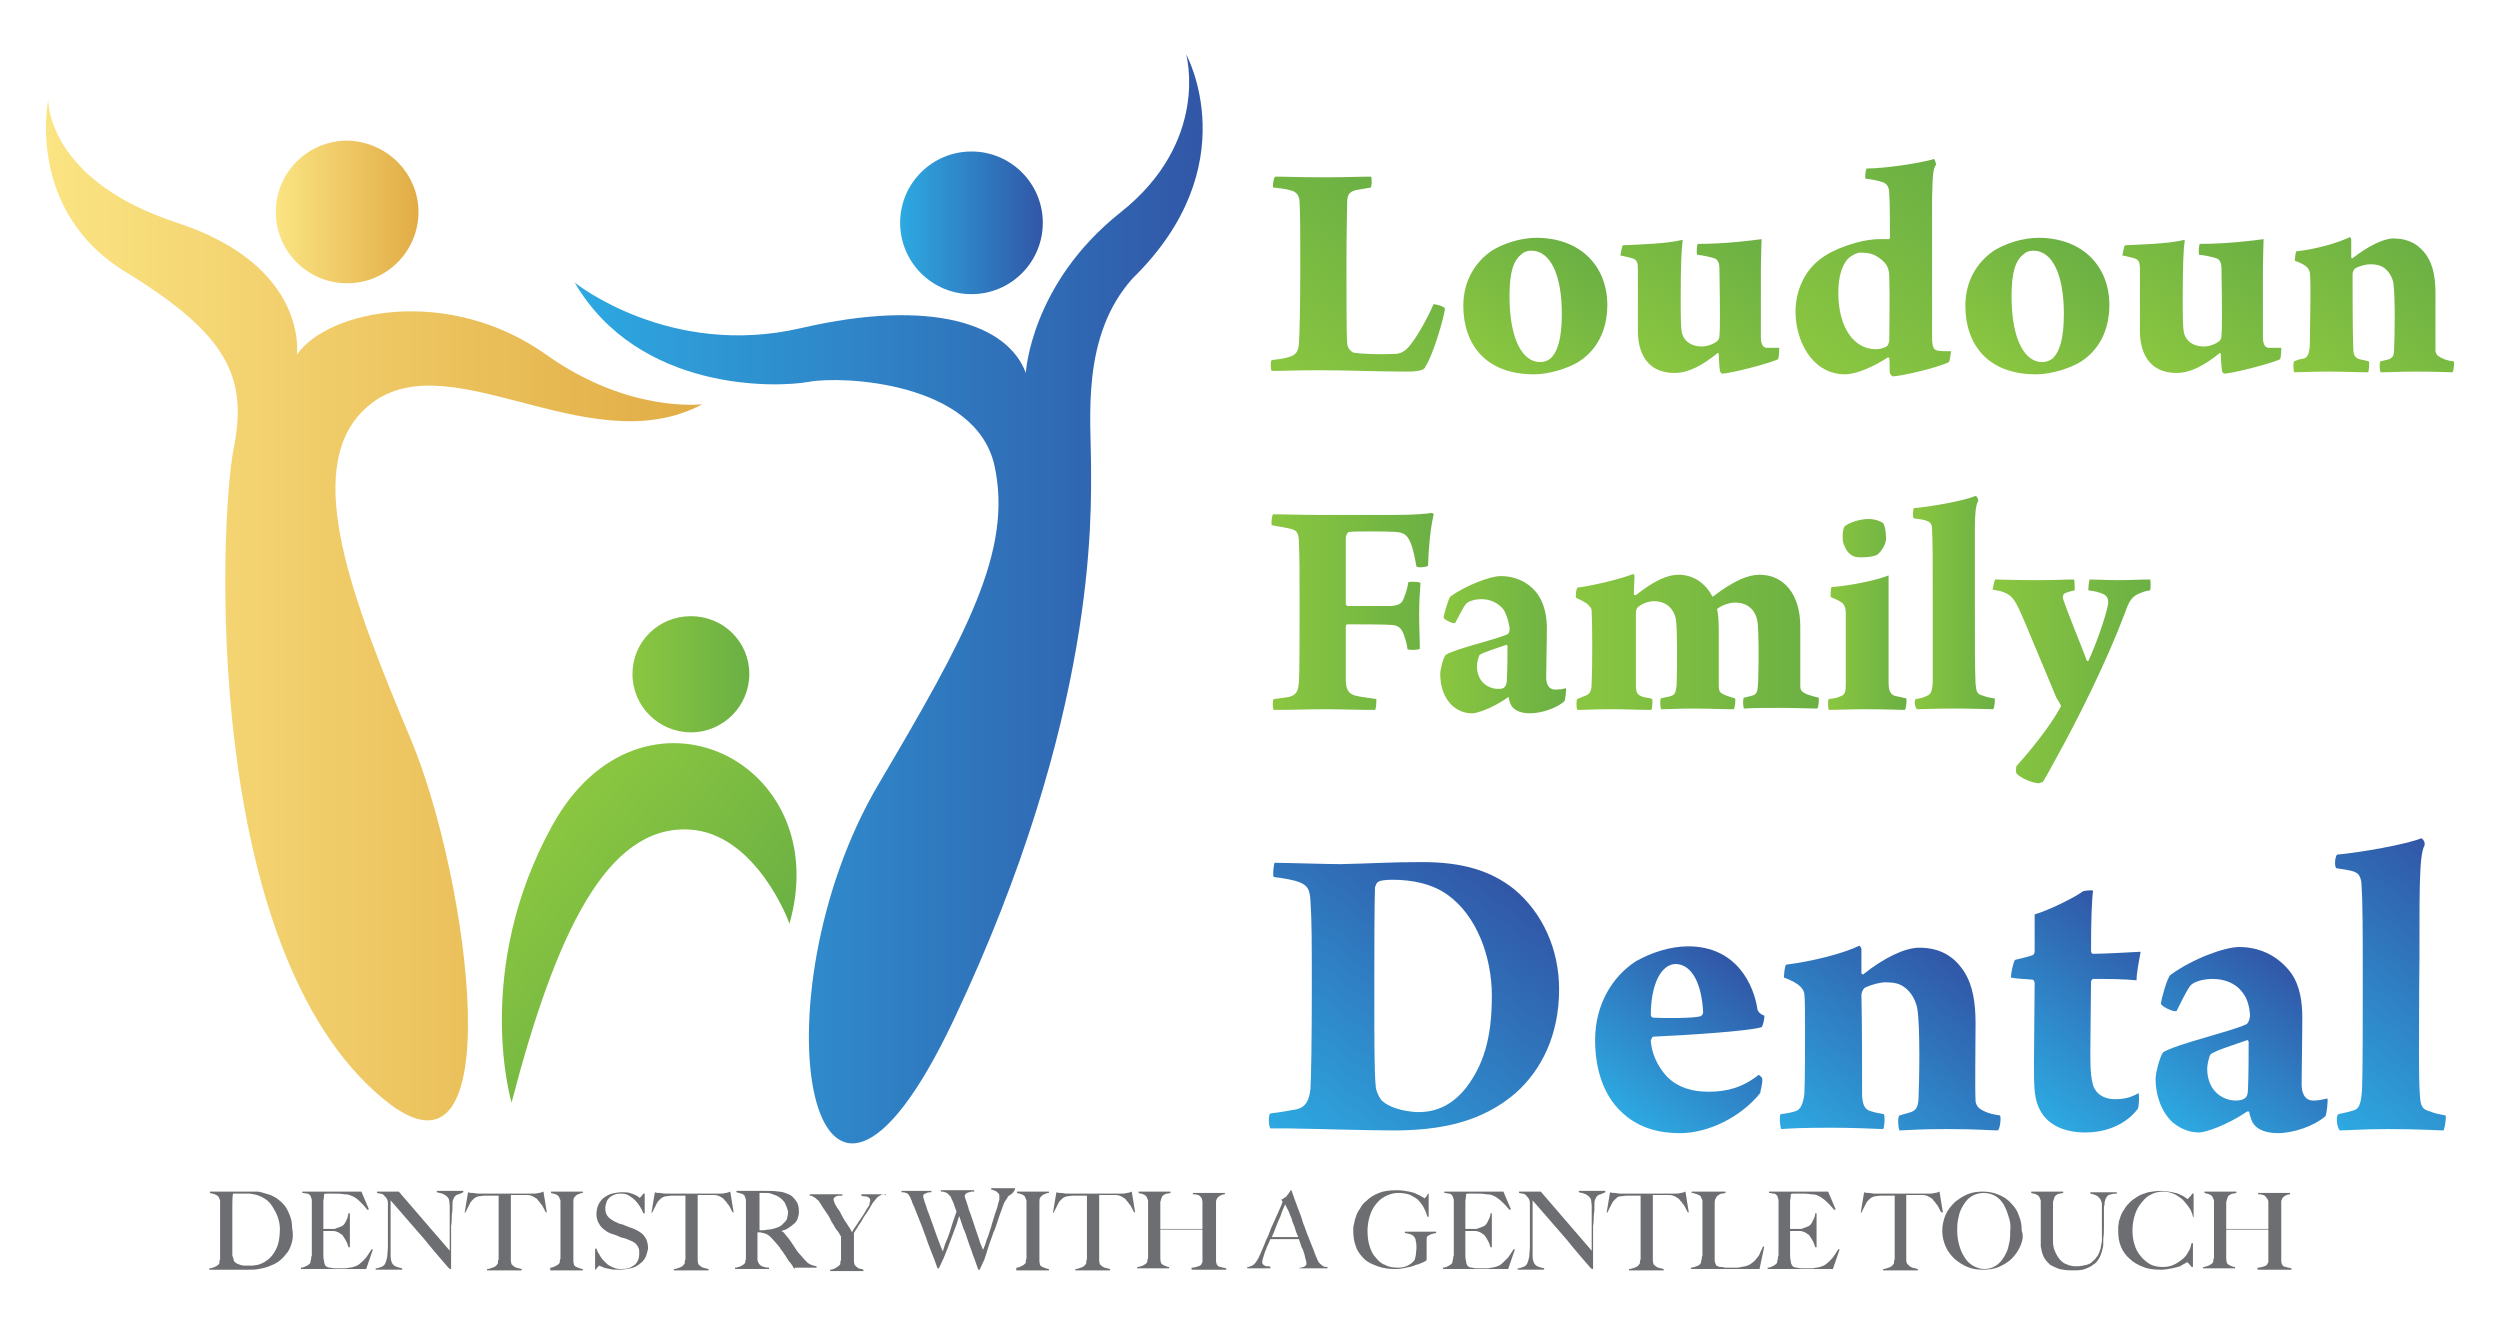 <?xml version="1.0" encoding="utf-8"?>
<!-- Generator: Adobe Illustrator 27.7.0, SVG Export Plug-In . SVG Version: 6.00 Build 0)  -->
<svg version="1.1" id="Layer_1" xmlns="http://www.w3.org/2000/svg" xmlns:xlink="http://www.w3.org/1999/xlink" x="0px" y="0px"
	 viewBox="0 0 368 195" style="enable-background:new 0 0 368 195;" xml:space="preserve">
<style type="text/css">
	.st0{fill:#6D6E71;}
	.st1{fill:url(#SVGID_1_);}
	.st2{fill:url(#SVGID_00000051354932668900426110000006167198937689578415_);}
	.st3{fill:url(#SVGID_00000176754692207314306410000001769401925719592604_);}
	.st4{fill:url(#SVGID_00000182495248866956009360000007952917395814826148_);}
	.st5{fill:url(#SVGID_00000076573089773538567000000017265139859692587924_);}
	.st6{fill:url(#SVGID_00000034088705895904431090000009653171893113847743_);}
	.st7{fill:url(#SVGID_00000070079810771440563770000000670491056823518340_);}
	.st8{fill:url(#SVGID_00000136408311913652930570000002227978394656136337_);}
	.st9{fill:url(#SVGID_00000062174826188421126060000011621826031023343284_);}
	.st10{fill:url(#SVGID_00000099632133554905523070000000339368465422825138_);}
	.st11{fill:url(#SVGID_00000098179204427193299430000001311600346189623954_);}
	.st12{fill:url(#SVGID_00000022547829245907273660000001937900641638766239_);}
	.st13{fill:url(#SVGID_00000016774899012434801720000006996358075776990610_);}
	.st14{fill:url(#SVGID_00000034087079119991474840000000665264557703795894_);}
	.st15{fill:url(#SVGID_00000047747335859628309520000000171563510761363841_);}
	.st16{fill:url(#SVGID_00000038398135371645383280000004355351406104406670_);}
	.st17{fill:url(#SVGID_00000123427475359052681480000012984640374512978305_);}
	.st18{fill:url(#SVGID_00000026851653312728168020000001327017640143961501_);}
	.st19{fill:url(#SVGID_00000004533748131148947070000014866370027358595469_);}
	.st20{fill:url(#SVGID_00000108283503742053830610000017825114314509719957_);}
	.st21{fill:url(#SVGID_00000016060432084239746800000010668150462556855208_);}
	.st22{fill:url(#SVGID_00000044862055620955042200000013177977025642064301_);}
	.st23{fill:url(#SVGID_00000094612151277584682010000013912124908504900765_);}
	.st24{fill:url(#SVGID_00000012470416195383971430000007039770467476634028_);}
	.st25{fill:url(#SVGID_00000109750251770964956710000016511841681404455098_);}
</style>
<g>
	<g>
		<path class="st0" d="M42.9,183.1c-0.2,0.6-0.4,1.1-0.8,1.5c-0.3,0.4-0.7,0.8-1.1,1.1c-0.4,0.3-0.9,0.5-1.4,0.7
			c-0.5,0.2-1,0.3-1.5,0.4c-0.5,0.1-1,0.1-1.5,0.1h-5.8v-0.2c0.3,0,0.5-0.1,0.8-0.2c0.2-0.1,0.4-0.2,0.6-0.4
			c0.1-0.1,0.1-0.1,0.1-0.3c0-0.1,0-0.3,0.1-0.4c0-0.2,0-0.3,0-0.5c0-0.2,0-0.4,0-0.5c0-0.1,0-0.3,0-0.6c0-0.3,0-0.5,0-0.8
			c0-0.3,0-0.6,0-0.9c0-0.3,0-0.6,0-0.9V178c0-0.2,0-0.4,0-0.6c0-0.2,0-0.4,0-0.5c0-0.2,0-0.3-0.1-0.4c0-0.1-0.1-0.2-0.1-0.3
			c-0.2-0.2-0.3-0.3-0.6-0.4c-0.2-0.1-0.5-0.1-0.7-0.2v-0.2c0.4,0,1.1,0,1.9,0c0.8,0,1.8,0,3,0c0.3,0,0.7,0,1,0c0.3,0,0.7,0,1,0
			c0.3,0,0.7,0.1,1,0.2c0.3,0.1,0.7,0.2,1,0.3c0.4,0.2,0.9,0.4,1.2,0.7c0.4,0.3,0.7,0.6,1,1c0.3,0.4,0.5,0.9,0.7,1.4
			c0.2,0.5,0.3,1.1,0.3,1.8C43.2,181.8,43.1,182.5,42.9,183.1z M40.9,179.2c-0.2-0.6-0.5-1.1-0.8-1.6c-0.3-0.5-0.7-0.9-1.2-1.2
			c-0.5-0.3-1-0.5-1.5-0.6c-0.2,0-0.4-0.1-0.7-0.1c-0.3,0-0.6,0-0.9,0c-0.1,0-0.3,0-0.4,0c-0.1,0-0.3,0-0.4,0c-0.1,0-0.3,0-0.4,0
			c-0.1,0-0.2,0-0.3,0c-0.1,0.5-0.1,1.2-0.1,2.1c0,0.9,0,2,0,3.2c0,0.7,0,1.3,0,1.8c0,0.5,0,1,0,1.3c0,0.1,0,0.3,0,0.5
			c0,0.2,0,0.3,0.1,0.5s0.1,0.3,0.1,0.4c0,0.1,0.1,0.2,0.2,0.3c0.2,0.2,0.5,0.3,0.8,0.4c0.3,0.1,0.6,0.1,0.9,0.1c0.3,0,0.5,0,0.8,0
			c0.3,0,0.5-0.1,0.8-0.1c1.1-0.3,2-1,2.5-1.9c0.6-0.9,0.8-2.1,0.8-3.5C41.2,180.4,41.1,179.8,40.9,179.2z"/>
		<path class="st0" d="M53.9,186.8h-9.6v-0.2c0.3,0,0.5-0.1,0.7-0.2c0.2-0.1,0.4-0.2,0.6-0.4c0.1-0.1,0.1-0.2,0.1-0.3
			c0-0.1,0.1-0.3,0.1-0.4c0-0.2,0-0.3,0.1-0.5c0-0.2,0-0.3,0-0.5c0-0.1,0-0.3,0-0.6c0-0.3,0-0.5,0-0.8c0-0.3,0-0.6,0-0.9
			c0-0.3,0-0.6,0-0.9V178c0-0.2,0-0.4,0-0.6c0-0.2,0-0.4,0-0.6c0-0.2,0-0.3-0.1-0.5c0-0.1-0.1-0.2-0.1-0.3c-0.2-0.2-0.3-0.3-0.5-0.3
			c-0.2,0-0.4-0.1-0.7-0.1v-0.2h8.7l1.1,2.6l-0.2,0.1c-0.9-1.1-1.6-1.8-2.4-2.1c-0.2-0.1-0.5-0.2-1-0.2c-0.5-0.1-1.1-0.1-1.8-0.1
			c-0.2,0-0.4,0-0.7,0c-0.2,0-0.4,0-0.5,0.1c0,0.2,0,0.5-0.1,1c0,0.5,0,1.1,0,1.8c0,0.4,0,0.7,0,1c0,0.3,0,0.5,0,0.7
			c0,0.2,0,0.3,0,0.4c0,0.1,0,0.1,0,0.2c0.1,0,0.2,0,0.3,0c0.2,0,0.3,0,0.5,0c0.2,0,0.4,0,0.6,0c0.2,0,0.4,0,0.5-0.1
			c0.3-0.1,0.6-0.2,0.8-0.3c0.2-0.1,0.4-0.3,0.5-0.5c0.1-0.2,0.2-0.4,0.3-0.6c0.1-0.2,0.1-0.5,0.2-0.8h0.2v5h-0.2
			c-0.1-0.3-0.2-0.7-0.4-1c-0.2-0.4-0.4-0.6-0.5-0.8c-0.2-0.1-0.4-0.3-0.6-0.4c-0.2-0.1-0.5-0.2-0.8-0.2c-0.2,0-0.3,0-0.4,0
			c-0.1,0-0.2,0-0.3,0c-0.1,0-0.2,0-0.3,0c-0.1,0-0.2,0-0.4,0c0,0.1,0,0.4,0,0.6c0,0.3,0,0.6,0,0.9c0,0.1,0,0.3,0,0.5
			c0,0.2,0,0.4,0,0.5c0,0.2,0,0.3,0,0.5c0,0.2,0,0.3,0,0.4c0,0.3,0,0.7,0.1,1c0,0.3,0.1,0.5,0.2,0.7c0.1,0.1,0.3,0.3,0.7,0.3
			c0.4,0.1,0.7,0.1,1.2,0.1c0.2,0,0.4,0,0.7,0c0.3,0,0.6,0,0.9-0.1c0.3,0,0.6-0.1,0.9-0.2c0.3-0.1,0.6-0.3,0.8-0.5
			c0.3-0.2,0.5-0.5,0.8-0.8c0.2-0.3,0.5-0.7,0.8-1.2l0.2,0L53.9,186.8z"/>
		<path class="st0" d="M67.2,175.9c-0.2,0.1-0.4,0.4-0.5,0.7c-0.1,0.2-0.1,0.4-0.1,0.9c0,0.4,0,0.9-0.1,1.4c0,0.5,0,1-0.1,1.6
			c0,0.6,0,1.3,0,2c0,0.3,0,0.6,0,1c0,0.4,0,0.7,0,1.1c0,0.4,0,0.8,0,1.1c0,0.4,0,0.7,0,1c0,0,0,0.1,0,0.1c0,0-0.1,0-0.1,0
			c-0.1,0-0.2-0.1-0.3-0.2c-0.9-1-1.7-2-2.4-2.8c-0.7-0.9-1.4-1.7-2.1-2.5c-0.7-0.8-1.3-1.5-2-2.3c-0.6-0.7-1.3-1.5-2-2.3v6.7
			c0,0.5,0,1,0,1.5c0,0.4,0.1,0.8,0.2,1c0.1,0.2,0.3,0.4,0.5,0.5c0.2,0.1,0.6,0.2,1,0.3v0.2h-3.9v-0.2c0.3,0,0.5-0.1,0.8-0.2
			c0.3-0.1,0.5-0.3,0.6-0.5c0.1-0.2,0.2-0.5,0.3-1c0-0.4,0.1-0.9,0.1-1.5c0-0.5,0-1,0-1.6c0-0.6,0-1.3,0-2c0-0.3,0-0.6,0-0.8
			c0-0.2,0-0.4,0-0.6c0-0.2,0-0.4,0-0.6c0-0.2,0-0.5,0-0.8c0-0.3-0.1-0.6-0.2-0.7c-0.1-0.2-0.3-0.3-0.4-0.5
			c-0.2-0.1-0.3-0.2-0.5-0.2c-0.2,0-0.4-0.1-0.5-0.1v-0.2h3.2l7.5,8.7v-5.4c0-0.4,0-0.8,0-1.2c0-0.4-0.1-0.7-0.1-0.9
			c-0.1-0.3-0.3-0.5-0.6-0.7c-0.3-0.2-0.7-0.3-1.2-0.4v-0.2h3.9v0.2C67.8,175.7,67.5,175.8,67.2,175.9z"/>
		<path class="st0" d="M80.3,178.4c-0.1-0.2-0.2-0.4-0.3-0.6c-0.1-0.2-0.2-0.4-0.4-0.6c-0.1-0.2-0.2-0.3-0.4-0.5
			c-0.1-0.2-0.2-0.3-0.3-0.3c-0.2-0.2-0.5-0.3-0.7-0.4c-0.3-0.1-0.6-0.1-1-0.1c-0.2,0-0.4,0-0.5,0c-0.1,0-0.3,0-0.4,0
			c-0.1,0-0.3,0-0.5,0c-0.2,0-0.4,0-0.6,0c0,0.3,0,0.6,0,1.1c0,0.5,0,0.9,0,1.4c0,0.5,0,1,0,1.5c0,0.5,0,0.9,0,1.2v3.5
			c0,0.3,0,0.6,0,0.9c0,0.3,0.1,0.5,0.1,0.6c0.2,0.2,0.4,0.4,0.7,0.5c0.3,0.1,0.5,0.1,0.8,0.2v0.2h-5.1v-0.2c0.3,0,0.5-0.1,0.8-0.2
			c0.3-0.1,0.5-0.2,0.7-0.5c0.1-0.1,0.1-0.1,0.1-0.3c0-0.1,0-0.3,0.1-0.4c0-0.2,0-0.3,0-0.5c0-0.2,0-0.4,0-0.5c0-0.1,0-0.3,0-0.6
			c0-0.2,0-0.5,0-0.8c0-0.3,0-0.6,0-0.9s0-0.6,0-0.9v-5.2c-0.2,0-0.4,0-0.6,0c-0.2,0-0.3,0-0.5,0c-0.1,0-0.3,0-0.4,0
			c-0.2,0-0.3,0-0.5,0c-0.4,0-0.7,0.1-1,0.1c-0.3,0.1-0.5,0.2-0.7,0.4c-0.1,0.1-0.2,0.2-0.3,0.3c-0.1,0.1-0.2,0.3-0.3,0.5
			c-0.1,0.2-0.2,0.4-0.3,0.6c-0.1,0.2-0.2,0.4-0.3,0.6l-0.1,0l0.5-3c0.2,0.1,0.5,0.1,0.7,0.1c0.2,0,0.5,0.1,0.9,0.1
			c0.4,0,0.8,0,1.1,0c0.3,0,0.6,0,0.9,0c0.3,0,0.6,0,0.9,0c0.3,0,0.7,0,1.1,0c0.4,0,0.7,0,1,0c0.3,0,0.6,0,0.9,0c0.3,0,0.6,0,0.9,0
			c0.3,0,0.7,0,1.1,0c0.3,0,0.6,0,0.9-0.1c0.2,0,0.5-0.1,0.7-0.2l0.5,3.1L80.3,178.4z"/>
		<path class="st0" d="M81,186.8v-0.2c0.3,0,0.5-0.1,0.7-0.2c0.2-0.1,0.4-0.2,0.6-0.4c0.1-0.1,0.1-0.2,0.1-0.3c0-0.1,0-0.3,0.1-0.4
			c0-0.2,0-0.3,0-0.5c0-0.2,0-0.3,0-0.5c0-0.1,0-0.3,0-0.6c0-0.3,0-0.5,0-0.8c0-0.3,0-0.6,0-0.9c0-0.3,0-0.6,0-0.9V178
			c0-0.2,0-0.4,0-0.6c0-0.2,0-0.4,0-0.5c0-0.2,0-0.3-0.1-0.4c0-0.1-0.1-0.2-0.1-0.3c-0.1-0.2-0.3-0.3-0.5-0.4
			c-0.2-0.1-0.5-0.1-0.7-0.2v-0.2h4.7v0.2c-0.2,0-0.5,0.1-0.7,0.2c-0.3,0.1-0.4,0.3-0.6,0.5c-0.1,0.2-0.1,0.4-0.1,0.7
			c0,0.3,0,0.5,0,0.8c0,0.3,0,0.5,0,0.8c0,0.3,0,0.5,0,0.8s0,0.5,0,0.8c0,0.3,0,0.6,0,0.9v3.6c0,0.3,0,0.6,0,0.9
			c0,0.3,0.1,0.5,0.1,0.6c0.1,0.2,0.3,0.3,0.6,0.4c0.3,0.1,0.5,0.2,0.7,0.2v0.2H81z"/>
		<path class="st0" d="M95,185.1c-0.2,0.4-0.5,0.7-0.9,1c-0.4,0.3-0.8,0.5-1.3,0.6c-0.5,0.1-1.1,0.2-1.7,0.2c-0.5,0-1,0-1.3-0.1
			c-0.4-0.1-0.7-0.1-0.9-0.2c-0.2-0.1-0.4-0.2-0.5-0.2c-0.1-0.1-0.2-0.1-0.2-0.1c0,0-0.1,0.1-0.2,0.2c-0.1,0.1-0.2,0.2-0.3,0.4h-0.1
			l0-3.1h0.2c0.1,0.3,0.2,0.6,0.4,0.8c0.1,0.3,0.3,0.5,0.5,0.8c0.2,0.2,0.4,0.4,0.6,0.6c0.2,0.2,0.4,0.3,0.6,0.4
			c0.2,0.1,0.4,0.2,0.7,0.3c0.3,0.1,0.6,0.1,0.9,0.1c0.8,0,1.4-0.2,1.9-0.6c0.5-0.4,0.7-1,0.7-1.7c0-0.3,0-0.6-0.1-0.8
			c-0.1-0.2-0.2-0.4-0.4-0.6c-0.2-0.2-0.4-0.3-0.6-0.4c-0.2-0.1-0.5-0.2-0.7-0.3c-0.3-0.1-0.5-0.2-0.7-0.2c-0.2-0.1-0.4-0.1-0.5-0.2
			c-0.2-0.1-0.3-0.1-0.5-0.2c-0.2-0.1-0.4-0.1-0.6-0.2c-0.3-0.1-0.5-0.2-0.8-0.4c-0.3-0.2-0.5-0.4-0.7-0.6c-0.2-0.2-0.3-0.5-0.5-0.8
			c-0.1-0.3-0.2-0.6-0.2-1c0-0.6,0.1-1.1,0.3-1.5c0.2-0.4,0.5-0.8,0.8-1c0.4-0.3,0.8-0.5,1.2-0.6c0.5-0.1,0.9-0.2,1.4-0.2
			c0.5,0,0.9,0,1.2,0.1c0.3,0.1,0.6,0.2,0.8,0.3c0.2,0.1,0.4,0.2,0.5,0.3c0.1,0.1,0.2,0.1,0.2,0.1c0,0,0.1-0.1,0.2-0.2
			c0.1-0.1,0.2-0.3,0.3-0.4h0.2v2.9h-0.2c-0.1-0.3-0.3-0.7-0.5-1c-0.2-0.3-0.4-0.6-0.7-0.9c-0.3-0.3-0.6-0.5-0.9-0.7
			c-0.3-0.2-0.7-0.3-1.1-0.3c-0.3,0-0.6,0-0.9,0.1c-0.3,0.1-0.5,0.2-0.8,0.4c-0.2,0.2-0.4,0.4-0.5,0.7c-0.1,0.3-0.2,0.6-0.2,1
			c0,0.6,0.2,1,0.5,1.3c0.3,0.3,0.8,0.6,1.3,0.8c0.2,0.1,0.4,0.2,0.6,0.2c0.2,0.1,0.4,0.1,0.5,0.2c0.2,0.1,0.4,0.1,0.5,0.2
			c0.2,0.1,0.4,0.1,0.6,0.2c0.7,0.3,1.3,0.6,1.7,1.1c0.4,0.5,0.6,1.1,0.6,1.9C95.3,184.2,95.2,184.7,95,185.1z"/>
		<path class="st0" d="M107.8,178.4c-0.1-0.2-0.2-0.4-0.3-0.6c-0.1-0.2-0.2-0.4-0.4-0.6c-0.1-0.2-0.2-0.3-0.4-0.5s-0.2-0.3-0.3-0.3
			c-0.2-0.2-0.5-0.3-0.7-0.4c-0.3-0.1-0.6-0.1-1-0.1c-0.2,0-0.4,0-0.5,0c-0.1,0-0.3,0-0.4,0c-0.1,0-0.3,0-0.5,0c-0.2,0-0.4,0-0.6,0
			c0,0.3,0,0.6,0,1.1c0,0.5,0,0.9,0,1.4c0,0.5,0,1,0,1.5c0,0.5,0,0.9,0,1.2v3.5c0,0.3,0,0.6,0,0.9c0,0.3,0.1,0.5,0.1,0.6
			c0.2,0.2,0.4,0.4,0.7,0.5c0.3,0.1,0.5,0.1,0.8,0.2v0.2h-5.1v-0.2c0.3,0,0.5-0.1,0.8-0.2c0.3-0.1,0.5-0.2,0.7-0.5
			c0.1-0.1,0.1-0.1,0.1-0.3c0-0.1,0-0.3,0.1-0.4c0-0.2,0-0.3,0-0.5c0-0.2,0-0.4,0-0.5c0-0.1,0-0.3,0-0.6c0-0.2,0-0.5,0-0.8
			c0-0.3,0-0.6,0-0.9s0-0.6,0-0.9v-5.2c-0.2,0-0.4,0-0.6,0c-0.2,0-0.3,0-0.5,0c-0.1,0-0.3,0-0.4,0c-0.2,0-0.3,0-0.5,0
			c-0.4,0-0.7,0.1-1,0.1c-0.3,0.1-0.5,0.2-0.7,0.4c-0.1,0.1-0.2,0.2-0.3,0.3c-0.1,0.1-0.2,0.3-0.3,0.5c-0.1,0.2-0.2,0.4-0.3,0.6
			c-0.1,0.2-0.2,0.4-0.3,0.6l-0.1,0l0.5-3c0.2,0.1,0.5,0.1,0.7,0.1c0.2,0,0.5,0.1,0.9,0.1c0.4,0,0.8,0,1.1,0c0.3,0,0.6,0,0.9,0
			c0.3,0,0.6,0,0.9,0c0.3,0,0.7,0,1.1,0c0.4,0,0.7,0,1,0c0.3,0,0.6,0,0.9,0c0.3,0,0.6,0,0.9,0c0.3,0,0.7,0,1.1,0
			c0.3,0,0.6,0,0.9-0.1c0.2,0,0.5-0.1,0.7-0.2l0.5,3.1L107.8,178.4z"/>
		<path class="st0" d="M117,186.8c-0.1-0.1-0.2-0.2-0.2-0.2s-0.1-0.1-0.1-0.2c-0.1-0.1-0.1-0.2-0.2-0.3c-0.1-0.1-0.2-0.3-0.4-0.5
			c-0.2-0.3-0.4-0.6-0.5-0.8c-0.2-0.2-0.3-0.5-0.5-0.7c-0.2-0.2-0.3-0.5-0.5-0.7c-0.2-0.2-0.4-0.5-0.7-0.8c-0.2-0.2-0.4-0.5-0.7-0.7
			c-0.2-0.2-0.5-0.3-0.8-0.4c-0.2,0-0.4-0.1-0.5-0.1c-0.1,0-0.2,0-0.4,0c0,0.7,0,1.3,0,1.8c0,0.5,0,0.9,0,1.3c0,0.3,0,0.6,0,0.9
			c0,0.2,0.1,0.4,0.2,0.6c0.1,0.1,0.2,0.3,0.5,0.4c0.2,0.1,0.6,0.2,1,0.2v0.2h-5v-0.2c0.3,0,0.5-0.1,0.8-0.2
			c0.2-0.1,0.4-0.2,0.6-0.4c0.1-0.1,0.1-0.2,0.1-0.3c0-0.1,0.1-0.3,0.1-0.4c0-0.2,0-0.3,0-0.5c0-0.2,0-0.4,0-0.5c0-0.1,0-0.3,0-0.6
			c0-0.3,0-0.5,0-0.8c0-0.3,0-0.6,0-0.9c0-0.3,0-0.6,0-0.9V178c0-0.2,0-0.4,0-0.6c0-0.2,0-0.4,0-0.6c0-0.2,0-0.3-0.1-0.5
			c0-0.1-0.1-0.2-0.1-0.3c-0.2-0.2-0.3-0.3-0.5-0.3c-0.2-0.1-0.4-0.1-0.7-0.2v-0.2c0.1,0,0.3,0,0.6,0c0.4,0,0.8,0,1.2,0
			c0.5,0,0.9,0,1.4,0c0.5,0,0.8,0,1.1,0c0.7,0,1.3,0,1.9,0.1c0.5,0,1,0.2,1.5,0.4c0.5,0.2,0.8,0.6,1.1,1c0.3,0.4,0.4,0.9,0.4,1.6
			c0,0.4-0.1,0.7-0.2,1c-0.1,0.3-0.3,0.6-0.6,0.8c-0.2,0.2-0.5,0.4-0.8,0.6c-0.3,0.2-0.6,0.3-1,0.4v0c0.2,0.1,0.4,0.2,0.5,0.4
			c0.2,0.2,0.3,0.4,0.5,0.6c0.3,0.4,0.6,0.8,0.9,1.3c0.3,0.5,0.6,0.9,0.9,1.2c0.4,0.5,0.8,0.9,1.1,1.2c0.4,0.3,0.8,0.4,1.3,0.5v0.2
			H117z M115.5,177c-0.3-0.4-0.6-0.7-1.2-1c-0.3-0.1-0.5-0.2-0.8-0.3c-0.3-0.1-0.6-0.1-0.9-0.1c-0.2,0-0.4,0-0.5,0
			c-0.1,0-0.2,0-0.3,0c0,0.1,0,0.1,0,0.2c0,0,0,0.1,0,0.2c0,0.1,0,0.2,0,0.3c0,0.1,0,0.3,0,0.6c0,0.4,0,0.8,0,1.2c0,0.5,0,0.9,0,1.3
			s0,0.8,0,1.1c0,0.3,0,0.5,0,0.6c0.4,0,0.8,0,1.2-0.1c0.4,0,0.7-0.1,1.1-0.2c0.3-0.1,0.6-0.2,0.9-0.4c0.2-0.2,0.4-0.4,0.6-0.6
			c0.2-0.2,0.3-0.5,0.3-0.7c0.1-0.3,0.1-0.5,0.1-0.8C115.9,177.9,115.7,177.4,115.5,177z"/>
		<path class="st0" d="M129.7,175.9c-0.2,0.1-0.4,0.2-0.6,0.4c-0.2,0.2-0.3,0.4-0.5,0.6c-0.2,0.2-0.3,0.5-0.5,0.8
			c-0.1,0.2-0.3,0.5-0.5,0.8c-0.2,0.3-0.5,0.7-0.7,1.1c-0.2,0.4-0.5,0.7-0.7,1.1c-0.2,0.3-0.4,0.6-0.5,0.8v3.2c0,0.3,0,0.6,0,0.9
			c0,0.3,0.1,0.5,0.1,0.6c0.2,0.2,0.4,0.4,0.6,0.5c0.3,0.1,0.5,0.1,0.7,0.2v0.2h-4.9v-0.2c0.3,0,0.5-0.1,0.7-0.2
			c0.2-0.1,0.4-0.2,0.7-0.5c0.1-0.1,0.1-0.1,0.1-0.3c0-0.1,0-0.3,0.1-0.4c0-0.2,0-0.3,0-0.5c0-0.2,0-0.4,0-0.5c0-0.3,0-0.6,0-1
			c0-0.4,0-0.9,0-1.5c0,0-0.1-0.1-0.2-0.3c-0.1-0.2-0.2-0.4-0.4-0.6c-0.2-0.2-0.3-0.5-0.5-0.8c-0.2-0.3-0.4-0.6-0.5-0.9
			c-0.2-0.3-0.3-0.6-0.5-0.8c-0.2-0.3-0.3-0.5-0.4-0.6c-0.2-0.3-0.4-0.6-0.5-0.8c-0.2-0.3-0.3-0.5-0.5-0.6c-0.2-0.2-0.3-0.3-0.5-0.4
			c-0.2-0.1-0.3-0.2-0.6-0.2v-0.2h4.8v0.2c-0.2,0-0.3,0-0.5,0c-0.2,0-0.3,0.1-0.4,0.1c-0.1,0-0.2,0.1-0.3,0.2
			c-0.1,0.1-0.1,0.2-0.1,0.3c0,0.1,0.1,0.3,0.2,0.6c0.2,0.3,0.3,0.6,0.5,0.8c0.1,0.2,0.3,0.4,0.4,0.7c0.2,0.3,0.3,0.6,0.5,0.9
			c0.2,0.3,0.4,0.6,0.6,0.9c0.2,0.3,0.4,0.6,0.5,0.9c0.1-0.2,0.3-0.5,0.5-0.8c0.2-0.3,0.4-0.6,0.6-0.9c0.2-0.3,0.4-0.6,0.6-0.9
			c0.2-0.3,0.3-0.5,0.4-0.7c0.1-0.1,0.1-0.2,0.2-0.3c0.1-0.1,0.1-0.2,0.2-0.3c0.1-0.1,0.1-0.2,0.1-0.4c0-0.1,0.1-0.2,0.1-0.3
			c0-0.2,0-0.3-0.1-0.4s-0.2-0.2-0.3-0.2c-0.1-0.1-0.3-0.1-0.4-0.1c-0.2,0-0.3,0-0.5-0.1v-0.2h3.6v0.2
			C130.2,175.7,129.9,175.8,129.7,175.9z"/>
		<path class="st0" d="M148.7,175.9c-0.2,0.1-0.3,0.2-0.3,0.2c0,0-0.1,0.1-0.1,0.2c-0.1,0.1-0.1,0.2-0.2,0.3
			c-0.1,0.1-0.2,0.3-0.3,0.5c-0.1,0.2-0.2,0.5-0.3,0.8c-0.2,0.5-0.4,1.1-0.6,1.7s-0.4,1.3-0.7,1.9c-0.2,0.7-0.5,1.3-0.7,2
			c-0.2,0.7-0.4,1.3-0.6,1.9l-0.7,1.5H144c-0.3-0.8-0.5-1.5-0.8-2.2c-0.2-0.7-0.5-1.4-0.7-2c-0.2-0.6-0.4-1.3-0.7-1.9
			c-0.2-0.6-0.4-1.2-0.6-1.8c-0.2,0.5-0.3,1-0.5,1.5c-0.2,0.5-0.4,1.1-0.6,1.6c-0.2,0.5-0.4,1.1-0.6,1.6c-0.2,0.5-0.4,1-0.6,1.5
			l-0.7,1.5h-0.2c-0.3-0.9-0.6-1.7-0.9-2.4c-0.3-0.8-0.6-1.5-0.8-2.2c-0.3-0.7-0.5-1.4-0.8-2.1c-0.3-0.7-0.5-1.3-0.8-2
			c-0.1-0.2-0.1-0.4-0.2-0.5c-0.1-0.1-0.1-0.3-0.2-0.4c0-0.1-0.1-0.2-0.1-0.4c-0.1-0.1-0.1-0.2-0.2-0.4c0-0.1-0.1-0.1-0.1-0.2
			c-0.1-0.1-0.1-0.2-0.2-0.3c-0.1-0.1-0.2-0.2-0.4-0.2c-0.1-0.1-0.3-0.1-0.6-0.1v-0.2h4.4v0.2c-0.1,0-0.1,0-0.3,0
			c-0.1,0-0.3,0.1-0.4,0.1c-0.1,0.1-0.3,0.1-0.4,0.2c-0.1,0.1-0.1,0.2-0.1,0.4c0,0.1,0.1,0.3,0.2,0.7c0.1,0.3,0.3,0.8,0.4,1.2
			c0.2,0.5,0.4,1,0.6,1.6c0.2,0.6,0.4,1.1,0.6,1.7c0.2,0.6,0.4,1.1,0.6,1.6c0.2,0.5,0.3,0.9,0.5,1.2c0-0.1,0.1-0.3,0.2-0.7
			c0.1-0.4,0.3-0.8,0.5-1.3c0.2-0.5,0.4-1.1,0.6-1.8c0.2-0.7,0.5-1.4,0.7-2.1c-0.2-0.4-0.3-0.8-0.4-1.1c-0.1-0.3-0.3-0.6-0.4-0.9
			c0-0.1-0.1-0.2-0.2-0.3c-0.1-0.1-0.2-0.2-0.3-0.3c-0.1-0.1-0.3-0.2-0.4-0.2c-0.2-0.1-0.4-0.1-0.6-0.1v-0.2h4.9v0.2
			c-0.1,0-0.2,0-0.3,0c-0.2,0-0.3,0.1-0.5,0.1c-0.2,0.1-0.3,0.1-0.4,0.2c-0.1,0.1-0.2,0.2-0.2,0.4c0,0.1,0.1,0.3,0.2,0.6
			c0.1,0.4,0.3,0.8,0.4,1.3c0.2,0.5,0.4,1.1,0.6,1.7c0.2,0.6,0.4,1.2,0.6,1.8c0.2,0.6,0.4,1.1,0.5,1.5c0.2,0.4,0.3,0.8,0.4,1
			c0-0.1,0.1-0.2,0.2-0.5c0.1-0.2,0.2-0.5,0.3-0.9c0.1-0.3,0.3-0.7,0.4-1.1c0.1-0.4,0.3-0.8,0.4-1.3c0.1-0.4,0.3-0.9,0.4-1.3
			c0.1-0.4,0.3-0.8,0.4-1.2c0.1-0.5,0.2-0.8,0.3-1.1c0-0.2,0-0.4,0-0.5c0-0.2,0-0.3-0.1-0.4c-0.1-0.1-0.2-0.2-0.3-0.3
			c-0.1-0.1-0.3-0.1-0.4-0.2c-0.2,0-0.3-0.1-0.4-0.1v-0.2h3.5v0.2C149.1,175.7,148.9,175.7,148.7,175.9z"/>
		<path class="st0" d="M149.6,186.8v-0.2c0.3,0,0.5-0.1,0.7-0.2c0.2-0.1,0.4-0.2,0.6-0.4c0.1-0.1,0.1-0.2,0.1-0.3
			c0-0.1,0-0.3,0.1-0.4c0-0.2,0-0.3,0-0.5c0-0.2,0-0.3,0-0.5c0-0.1,0-0.3,0-0.6c0-0.3,0-0.5,0-0.8c0-0.3,0-0.6,0-0.9
			c0-0.3,0-0.6,0-0.9V178c0-0.2,0-0.4,0-0.6c0-0.2,0-0.4,0-0.5c0-0.2,0-0.3-0.1-0.4c0-0.1-0.1-0.2-0.1-0.3c-0.1-0.2-0.3-0.3-0.5-0.4
			c-0.2-0.1-0.5-0.1-0.7-0.2v-0.2h4.7v0.2c-0.2,0-0.5,0.1-0.7,0.2c-0.3,0.1-0.4,0.3-0.6,0.5c-0.1,0.2-0.1,0.4-0.1,0.7
			c0,0.3,0,0.5,0,0.8c0,0.3,0,0.5,0,0.8c0,0.3,0,0.5,0,0.8s0,0.5,0,0.8c0,0.3,0,0.6,0,0.9v3.6c0,0.3,0,0.6,0,0.9
			c0,0.3,0.1,0.5,0.1,0.6c0.1,0.2,0.3,0.3,0.6,0.4c0.3,0.1,0.5,0.2,0.7,0.2v0.2H149.6z"/>
		<path class="st0" d="M166.9,178.4c-0.1-0.2-0.2-0.4-0.3-0.6c-0.1-0.2-0.2-0.4-0.4-0.6c-0.1-0.2-0.2-0.3-0.4-0.5
			c-0.1-0.2-0.2-0.3-0.3-0.3c-0.2-0.2-0.5-0.3-0.7-0.4c-0.3-0.1-0.6-0.1-1-0.1c-0.2,0-0.4,0-0.5,0c-0.1,0-0.3,0-0.4,0
			c-0.1,0-0.3,0-0.5,0c-0.2,0-0.4,0-0.6,0c0,0.3,0,0.6,0,1.1c0,0.5,0,0.9,0,1.4c0,0.5,0,1,0,1.5c0,0.5,0,0.9,0,1.2v3.5
			c0,0.3,0,0.6,0,0.9c0,0.3,0.1,0.5,0.1,0.6c0.2,0.2,0.4,0.4,0.7,0.5c0.3,0.1,0.5,0.1,0.8,0.2v0.2h-5.1v-0.2c0.3,0,0.5-0.1,0.8-0.2
			c0.3-0.1,0.5-0.2,0.7-0.5c0.1-0.1,0.1-0.1,0.1-0.3c0-0.1,0-0.3,0.1-0.4c0-0.2,0-0.3,0-0.5c0-0.2,0-0.4,0-0.5c0-0.1,0-0.3,0-0.6
			c0-0.2,0-0.5,0-0.8c0-0.3,0-0.6,0-0.9s0-0.6,0-0.9v-5.2c-0.2,0-0.4,0-0.6,0c-0.2,0-0.3,0-0.5,0c-0.1,0-0.3,0-0.4,0
			c-0.2,0-0.3,0-0.5,0c-0.4,0-0.7,0.1-1,0.1c-0.3,0.1-0.5,0.2-0.7,0.4c-0.1,0.1-0.2,0.2-0.3,0.3c-0.1,0.1-0.2,0.3-0.3,0.5
			c-0.1,0.2-0.2,0.4-0.3,0.6c-0.1,0.2-0.2,0.4-0.3,0.6l-0.1,0l0.5-3c0.2,0.1,0.5,0.1,0.7,0.1c0.2,0,0.5,0.1,0.9,0.1
			c0.4,0,0.8,0,1.1,0c0.3,0,0.6,0,0.9,0c0.3,0,0.6,0,0.9,0c0.3,0,0.7,0,1.1,0c0.4,0,0.7,0,1,0c0.3,0,0.6,0,0.9,0c0.3,0,0.6,0,0.9,0
			s0.7,0,1.1,0c0.3,0,0.6,0,0.9-0.1c0.2,0,0.5-0.1,0.7-0.2l0.5,3.1L166.9,178.4z"/>
		<path class="st0" d="M175.4,186.8v-0.2c0.4,0,0.7-0.1,1-0.2c0.3-0.1,0.4-0.2,0.5-0.4c0,0,0-0.1,0.1-0.2c0-0.1,0-0.2,0-0.3
			c0-0.1,0-0.3,0-0.4s0-0.3,0-0.4c0-0.3,0-0.7,0-1.1c0-0.4,0-0.7,0-1.1c0-0.3,0-0.6,0-0.9c0-0.3,0-0.4,0-0.6h-6.2v3.4
			c0,0.3,0,0.6,0,0.9c0,0.3,0.1,0.5,0.1,0.6c0.1,0.2,0.3,0.3,0.5,0.4c0.2,0.1,0.5,0.2,0.7,0.2v0.2h-4.7v-0.2c0.3,0,0.5-0.1,0.8-0.2
			c0.2-0.1,0.4-0.2,0.6-0.4c0-0.1,0.1-0.1,0.1-0.3c0-0.1,0-0.3,0.1-0.4c0-0.2,0-0.3,0-0.5c0-0.2,0-0.4,0-0.5c0-0.1,0-0.3,0-0.6
			c0-0.3,0-0.5,0-0.8c0-0.3,0-0.6,0-0.9c0-0.3,0-0.6,0-0.9V178c0-0.2,0-0.4,0-0.6c0-0.2,0-0.4,0-0.5c0-0.2,0-0.3-0.1-0.4
			c0-0.1-0.1-0.2-0.1-0.3c-0.1-0.2-0.3-0.3-0.5-0.4c-0.2-0.1-0.5-0.1-0.7-0.2v-0.2h4.7v0.2c-0.1,0-0.3,0.1-0.5,0.1
			c-0.2,0-0.3,0.1-0.5,0.2c-0.1,0.1-0.3,0.2-0.3,0.4c-0.1,0.2-0.1,0.4-0.2,0.6c0,0.4,0,0.8,0,1.2c0,0.4,0,0.8,0,1.2c0,0.4,0,0.7,0,1
			c0,0.3,0,0.5,0,0.6h6.2c0-0.3,0-0.6,0-0.9c0-0.3,0-0.6,0-0.8c0-0.3,0-0.5,0-0.8c0-0.3,0-0.6,0-0.9c0-0.2,0-0.4,0-0.6
			c0-0.2-0.1-0.4-0.1-0.5c-0.2-0.3-0.4-0.5-0.6-0.5c-0.2-0.1-0.5-0.1-0.7-0.1v-0.2h4.7v0.2c-0.3,0-0.5,0.1-0.7,0.2
			c-0.2,0.1-0.4,0.3-0.5,0.5c0,0.1-0.1,0.2-0.1,0.3c0,0.1,0,0.3,0,0.4c0,0.2,0,0.3,0,0.5s0,0.3,0,0.5v2.7c0,0.4,0,0.7,0,1.1
			c0,0.3,0,0.6,0,0.9c0,0.3,0,0.6,0,0.9c0,0.3,0,0.7,0,1c0,0.3,0,0.6,0,0.8c0,0.3,0.1,0.4,0.1,0.5c0.1,0.2,0.3,0.4,0.6,0.4
			c0.2,0.1,0.5,0.1,0.8,0.2v0.2H175.4z"/>
		<path class="st0" d="M191.3,186.8v-0.2c0,0,0.1,0,0.2,0c0.1,0,0.2-0.1,0.4-0.1c0.1-0.1,0.2-0.1,0.3-0.2c0.1-0.1,0.1-0.2,0.1-0.4
			c0-0.1,0-0.2-0.1-0.5c-0.1-0.2-0.1-0.5-0.2-0.8c-0.1-0.3-0.2-0.7-0.4-1c-0.1-0.4-0.3-0.8-0.4-1.2h-4.2c-0.2,0.4-0.3,0.8-0.5,1.1
			c-0.1,0.4-0.3,0.7-0.4,1.1c-0.2,0.6-0.3,1-0.3,1.2c0,0.1,0,0.2,0.1,0.3c0.1,0.1,0.2,0.2,0.3,0.2c0.1,0.1,0.3,0.1,0.4,0.1
			c0.2,0,0.3,0,0.4,0.1v0.2h-3.4v-0.2c0.3,0,0.5-0.1,0.7-0.2c0.2-0.1,0.3-0.2,0.3-0.2c0.1-0.1,0.2-0.2,0.4-0.5
			c0.2-0.3,0.4-0.7,0.6-1.2c0.2-0.5,0.5-1.1,0.7-1.7c0.3-0.6,0.6-1.3,0.8-1.9c0.3-0.7,0.6-1.3,0.9-2s0.6-1.3,0.8-1.9l-0.2-0.3
			c0.2-0.1,0.4-0.2,0.5-0.3c0.2-0.1,0.3-0.2,0.4-0.4c0.1-0.1,0.2-0.2,0.3-0.4c0.1-0.1,0.1-0.2,0.2-0.3h0.1c0.3,0.9,0.6,1.7,0.9,2.5
			c0.3,0.8,0.6,1.5,0.8,2.3c0.3,0.7,0.5,1.4,0.8,2.1c0.3,0.7,0.5,1.3,0.8,2c0.1,0.3,0.2,0.6,0.3,0.8c0.1,0.2,0.2,0.5,0.3,0.7
			c0,0,0.1,0.1,0.1,0.2c0.1,0.1,0.2,0.2,0.3,0.3c0.1,0.1,0.3,0.2,0.4,0.3c0.2,0.1,0.4,0.1,0.6,0.1v0.2H191.3z M189.2,177.3
			c-0.1,0.1-0.2,0.4-0.3,0.6c-0.1,0.3-0.3,0.7-0.4,1.1c-0.2,0.4-0.4,0.9-0.6,1.4c-0.2,0.5-0.4,1.1-0.7,1.7h3.9
			c-0.2-0.5-0.4-0.9-0.5-1.4c-0.2-0.5-0.4-0.9-0.5-1.4c-0.2-0.4-0.3-0.8-0.5-1.2C189.4,177.8,189.3,177.5,189.2,177.3z"/>
		<path class="st0" d="M210.6,181.7c-0.2,0.1-0.4,0.2-0.5,0.3c-0.1,0.1-0.1,0.3-0.1,0.5c0,0.2,0,0.5,0,0.7v2.3
			c-0.1,0.1-0.3,0.2-0.5,0.3c-0.3,0.1-0.6,0.3-1.1,0.4c-0.4,0.2-0.9,0.3-1.4,0.4c-0.5,0.1-1,0.2-1.5,0.2c-1,0-1.9-0.1-2.7-0.4
			c-0.8-0.3-1.5-0.6-2-1.1c-0.5-0.5-1-1.1-1.2-1.8c-0.3-0.7-0.4-1.5-0.4-2.4c0-0.3,0-0.6,0.1-0.9c0.1-0.3,0.1-0.7,0.3-1.1
			c0.1-0.4,0.3-0.8,0.6-1.2c0.2-0.4,0.5-0.8,0.9-1.1c0.5-0.5,1.1-0.9,1.9-1.2c0.7-0.3,1.6-0.4,2.7-0.4c0.6,0,1.2,0.1,1.7,0.2
			c0.5,0.1,0.9,0.2,1.2,0.4c0.3,0.1,0.6,0.3,0.8,0.4c0.2,0.1,0.3,0.2,0.3,0.2s0.1-0.1,0.2-0.2c0.1-0.1,0.2-0.3,0.3-0.5h0.1v3.4h-0.2
			c-0.1-0.5-0.3-0.9-0.5-1.3c-0.2-0.4-0.5-0.8-0.7-1c-0.3-0.4-0.8-0.6-1.3-0.9c-0.5-0.2-1.1-0.3-1.8-0.3c-0.7,0-1.3,0.2-1.9,0.5
			c-0.6,0.3-1,0.7-1.4,1.2c-0.4,0.5-0.7,1.1-0.9,1.8c-0.2,0.7-0.3,1.4-0.3,2.1c0,0.8,0.1,1.6,0.3,2.2c0.2,0.7,0.5,1.3,0.9,1.7
			c0.4,0.5,0.8,0.9,1.4,1.1c0.5,0.3,1.2,0.4,1.9,0.4c0.5,0,1-0.1,1.4-0.3c0.4-0.2,0.8-0.5,1-0.8c0.1-0.1,0.1-0.4,0.2-0.7
			c0-0.3,0.1-0.7,0.1-1.1c0-0.4,0-0.7-0.1-1c0-0.3-0.1-0.5-0.3-0.7c-0.2-0.3-0.7-0.4-1.3-0.5v-0.2h4.6v0.2
			C211,181.6,210.8,181.6,210.6,181.7z"/>
		<path class="st0" d="M222,186.8h-9.6v-0.2c0.3,0,0.5-0.1,0.7-0.2c0.2-0.1,0.4-0.2,0.6-0.4c0.1-0.1,0.1-0.2,0.1-0.3
			c0-0.1,0.1-0.3,0.1-0.4c0-0.2,0-0.3,0.1-0.5c0-0.2,0-0.3,0-0.5c0-0.1,0-0.3,0-0.6c0-0.3,0-0.5,0-0.8c0-0.3,0-0.6,0-0.9
			c0-0.3,0-0.6,0-0.9V178c0-0.2,0-0.4,0-0.6c0-0.2,0-0.4,0-0.6c0-0.2,0-0.3-0.1-0.5c0-0.1-0.1-0.2-0.1-0.3c-0.2-0.2-0.3-0.3-0.5-0.3
			c-0.2,0-0.4-0.1-0.7-0.1v-0.2h8.7l1.1,2.6l-0.2,0.1c-0.9-1.1-1.7-1.8-2.4-2.1c-0.2-0.1-0.5-0.2-1-0.2c-0.5-0.1-1.1-0.1-1.8-0.1
			c-0.2,0-0.4,0-0.7,0c-0.2,0-0.4,0-0.5,0.1c0,0.2,0,0.5-0.1,1c0,0.5,0,1.1,0,1.8c0,0.4,0,0.7,0,1c0,0.3,0,0.5,0,0.7
			c0,0.2,0,0.3,0,0.4c0,0.1,0,0.1,0,0.2c0.1,0,0.2,0,0.3,0s0.3,0,0.5,0c0.2,0,0.4,0,0.6,0c0.2,0,0.4,0,0.5-0.1
			c0.3-0.1,0.6-0.2,0.8-0.3c0.2-0.1,0.4-0.3,0.5-0.5c0.1-0.2,0.2-0.4,0.3-0.6c0.1-0.2,0.2-0.5,0.2-0.8h0.2v5h-0.2
			c-0.1-0.3-0.2-0.7-0.4-1c-0.2-0.4-0.4-0.6-0.5-0.8c-0.2-0.1-0.4-0.3-0.6-0.4c-0.2-0.1-0.5-0.2-0.8-0.2c-0.2,0-0.3,0-0.4,0
			c-0.1,0-0.2,0-0.3,0c-0.1,0-0.2,0-0.3,0c-0.1,0-0.2,0-0.4,0c0,0.1,0,0.4,0,0.6c0,0.3,0,0.6,0,0.9c0,0.1,0,0.3,0,0.5
			c0,0.2,0,0.4,0,0.5c0,0.2,0,0.3,0,0.5c0,0.2,0,0.3,0,0.4c0,0.3,0,0.7,0.1,1c0,0.3,0.1,0.5,0.2,0.7c0.1,0.1,0.3,0.3,0.7,0.3
			c0.4,0.1,0.7,0.1,1.2,0.1c0.2,0,0.4,0,0.7,0c0.3,0,0.6,0,0.9-0.1c0.3,0,0.6-0.1,0.9-0.2c0.3-0.1,0.6-0.3,0.8-0.5s0.5-0.5,0.8-0.8
			c0.2-0.3,0.5-0.7,0.8-1.2l0.2,0L222,186.8z"/>
		<path class="st0" d="M235.3,175.9c-0.2,0.1-0.4,0.4-0.5,0.7c-0.1,0.2-0.1,0.4-0.1,0.9c0,0.4,0,0.9-0.1,1.4c0,0.5,0,1-0.1,1.6
			c0,0.6,0,1.3,0,2c0,0.3,0,0.6,0,1c0,0.4,0,0.7,0,1.1c0,0.4,0,0.8,0,1.1c0,0.4,0,0.7,0,1c0,0,0,0.1,0,0.1c0,0-0.1,0-0.1,0
			c-0.1,0-0.2-0.1-0.3-0.2c-0.9-1-1.7-2-2.4-2.8c-0.7-0.9-1.4-1.7-2.1-2.5c-0.7-0.8-1.3-1.5-2-2.3c-0.6-0.7-1.3-1.5-2-2.3v6.7
			c0,0.5,0,1,0,1.5c0,0.4,0.1,0.8,0.2,1c0.1,0.2,0.3,0.4,0.5,0.5c0.2,0.1,0.6,0.2,1,0.3v0.2h-3.9v-0.2c0.3,0,0.5-0.1,0.8-0.2
			c0.3-0.1,0.5-0.3,0.6-0.5c0.1-0.2,0.2-0.5,0.3-1c0-0.4,0.1-0.9,0.1-1.5c0-0.5,0-1,0-1.6c0-0.6,0-1.3,0-2c0-0.3,0-0.6,0-0.8
			c0-0.2,0-0.4,0-0.6c0-0.2,0-0.4,0-0.6c0-0.2,0-0.5,0-0.8c0-0.3-0.1-0.6-0.2-0.7c-0.1-0.2-0.3-0.3-0.4-0.5
			c-0.2-0.1-0.3-0.2-0.5-0.2c-0.2,0-0.4-0.1-0.5-0.1v-0.2h3.2l7.5,8.7v-5.4c0-0.4,0-0.8,0-1.2c0-0.4-0.1-0.7-0.1-0.9
			c-0.1-0.3-0.3-0.5-0.6-0.7c-0.3-0.2-0.7-0.3-1.2-0.4v-0.2h3.9v0.2C235.9,175.7,235.6,175.8,235.3,175.9z"/>
		<path class="st0" d="M248.4,178.4c-0.1-0.2-0.2-0.4-0.3-0.6c-0.1-0.2-0.2-0.4-0.4-0.6c-0.1-0.2-0.2-0.3-0.4-0.5
			c-0.1-0.2-0.2-0.3-0.3-0.3c-0.2-0.2-0.5-0.3-0.7-0.4c-0.3-0.1-0.6-0.1-1-0.1c-0.2,0-0.4,0-0.5,0c-0.1,0-0.3,0-0.4,0
			c-0.1,0-0.3,0-0.5,0c-0.2,0-0.4,0-0.6,0c0,0.3,0,0.6,0,1.1c0,0.5,0,0.9,0,1.4c0,0.5,0,1,0,1.5c0,0.5,0,0.9,0,1.2v3.5
			c0,0.3,0,0.6,0,0.9c0,0.3,0.1,0.5,0.1,0.6c0.2,0.2,0.4,0.4,0.7,0.5c0.3,0.1,0.5,0.1,0.8,0.2v0.2h-5.1v-0.2c0.3,0,0.5-0.1,0.8-0.2
			c0.3-0.1,0.5-0.2,0.7-0.5c0.1-0.1,0.1-0.1,0.1-0.3c0-0.1,0-0.3,0.1-0.4c0-0.2,0-0.3,0-0.5c0-0.2,0-0.4,0-0.5c0-0.1,0-0.3,0-0.6
			c0-0.2,0-0.5,0-0.8c0-0.3,0-0.6,0-0.9s0-0.6,0-0.9v-5.2c-0.2,0-0.4,0-0.6,0c-0.2,0-0.3,0-0.5,0c-0.1,0-0.3,0-0.4,0
			c-0.2,0-0.3,0-0.5,0c-0.4,0-0.7,0.1-1,0.1s-0.5,0.2-0.7,0.4c-0.1,0.1-0.2,0.2-0.3,0.3c-0.1,0.1-0.2,0.3-0.3,0.5
			c-0.1,0.2-0.2,0.4-0.3,0.6c-0.1,0.2-0.2,0.4-0.3,0.6l-0.1,0l0.5-3c0.2,0.1,0.5,0.1,0.7,0.1c0.2,0,0.5,0.1,0.9,0.1
			c0.4,0,0.8,0,1.1,0c0.3,0,0.6,0,0.9,0c0.3,0,0.6,0,0.9,0c0.3,0,0.7,0,1.1,0c0.4,0,0.7,0,1,0c0.3,0,0.6,0,0.9,0c0.3,0,0.6,0,0.9,0
			c0.3,0,0.7,0,1.1,0c0.3,0,0.6,0,0.9-0.1c0.2,0,0.5-0.1,0.7-0.2l0.5,3.1L248.4,178.4z"/>
		<path class="st0" d="M259,186.8h-10.1v-0.2c0.3,0,0.5-0.1,0.8-0.2s0.5-0.2,0.6-0.4c0.1-0.1,0.1-0.2,0.1-0.3c0-0.1,0.1-0.3,0.1-0.4
			c0-0.2,0-0.3,0.1-0.5c0-0.2,0-0.3,0-0.5c0-0.1,0-0.3,0-0.6c0-0.3,0-0.5,0-0.8c0-0.3,0-0.6,0-0.9c0-0.3,0-0.6,0-0.9V178
			c0-0.2,0-0.4,0-0.6c0-0.2,0-0.4,0-0.5c0-0.2,0-0.3-0.1-0.4c0-0.1-0.1-0.2-0.1-0.3c-0.1-0.2-0.3-0.3-0.6-0.4s-0.5-0.2-0.8-0.2v-0.2
			h5v0.2c-0.1,0-0.3,0.1-0.5,0.1c-0.2,0-0.4,0.1-0.5,0.2c-0.2,0.1-0.3,0.2-0.4,0.4c-0.1,0.2-0.2,0.4-0.2,0.7c0,0.4,0,0.7,0,1
			c0,0.3,0,0.6,0,0.9c0,0.3,0,0.6,0,0.9c0,0.3,0,0.7,0,1.1c0,0.4,0,0.7,0,1c0,0.3,0,0.6,0,0.8c0,0.3,0,0.6,0,0.8c0,0.3,0,0.6,0,1
			c0,0.3,0,0.7,0,1c0,0.3,0.1,0.5,0.2,0.7c0,0.1,0.1,0.1,0.3,0.2c0.1,0.1,0.3,0.1,0.5,0.1c0.2,0,0.4,0.1,0.6,0.1c0.2,0,0.4,0,0.6,0
			c0.1,0,0.2,0,0.4,0c0.2,0,0.4,0,0.6,0c0.2,0,0.4,0,0.7-0.1c0.2,0,0.4-0.1,0.6-0.1c0.4-0.1,0.8-0.3,1-0.5c0.3-0.2,0.5-0.4,0.7-0.7
			c0.2-0.2,0.4-0.5,0.5-0.8c0.1-0.3,0.3-0.6,0.4-0.9l0.2,0L259,186.8z"/>
		<path class="st0" d="M269.8,186.8h-9.6v-0.2c0.3,0,0.5-0.1,0.7-0.2c0.2-0.1,0.4-0.2,0.6-0.4c0.1-0.1,0.1-0.2,0.1-0.3
			c0-0.1,0.1-0.3,0.1-0.4c0-0.2,0-0.3,0.1-0.5c0-0.2,0-0.3,0-0.5c0-0.1,0-0.3,0-0.6c0-0.3,0-0.5,0-0.8c0-0.3,0-0.6,0-0.9
			c0-0.3,0-0.6,0-0.9V178c0-0.2,0-0.4,0-0.6c0-0.2,0-0.4,0-0.6c0-0.2,0-0.3-0.1-0.5c0-0.1-0.1-0.2-0.1-0.3c-0.2-0.2-0.3-0.3-0.5-0.3
			c-0.2,0-0.4-0.1-0.7-0.1v-0.2h8.7l1.1,2.6l-0.2,0.1c-0.9-1.1-1.7-1.8-2.4-2.1c-0.2-0.1-0.5-0.2-1-0.2c-0.5-0.1-1.1-0.1-1.8-0.1
			c-0.2,0-0.4,0-0.7,0c-0.2,0-0.4,0-0.5,0.1c0,0.2,0,0.5-0.1,1c0,0.5,0,1.1,0,1.8c0,0.4,0,0.7,0,1c0,0.3,0,0.5,0,0.7
			c0,0.2,0,0.3,0,0.4c0,0.1,0,0.1,0,0.2c0.1,0,0.2,0,0.3,0c0.2,0,0.3,0,0.5,0c0.2,0,0.4,0,0.6,0c0.2,0,0.4,0,0.5-0.1
			c0.3-0.1,0.6-0.2,0.8-0.3c0.2-0.1,0.4-0.3,0.5-0.5c0.1-0.2,0.2-0.4,0.3-0.6c0.1-0.2,0.2-0.5,0.2-0.8h0.2v5h-0.2
			c-0.1-0.3-0.2-0.7-0.4-1c-0.2-0.4-0.4-0.6-0.5-0.8c-0.2-0.1-0.4-0.3-0.6-0.4s-0.5-0.2-0.8-0.2c-0.2,0-0.3,0-0.4,0
			c-0.1,0-0.2,0-0.3,0c-0.1,0-0.2,0-0.3,0c-0.1,0-0.2,0-0.4,0c0,0.1,0,0.4,0,0.6c0,0.3,0,0.6,0,0.9c0,0.1,0,0.3,0,0.5
			c0,0.2,0,0.4,0,0.5c0,0.2,0,0.3,0,0.5c0,0.2,0,0.3,0,0.4c0,0.3,0,0.7,0.1,1c0,0.3,0.1,0.5,0.2,0.7c0.1,0.1,0.3,0.3,0.7,0.3
			c0.4,0.1,0.7,0.1,1.2,0.1c0.2,0,0.4,0,0.7,0c0.3,0,0.6,0,0.9-0.1c0.3,0,0.6-0.1,0.9-0.2c0.3-0.1,0.6-0.3,0.8-0.5
			c0.3-0.2,0.5-0.5,0.8-0.8c0.2-0.3,0.5-0.7,0.8-1.2l0.2,0L269.8,186.8z"/>
		<path class="st0" d="M285.7,178.4c-0.1-0.2-0.2-0.4-0.3-0.6c-0.1-0.2-0.2-0.4-0.4-0.6c-0.1-0.2-0.2-0.3-0.4-0.5
			c-0.1-0.2-0.2-0.3-0.3-0.3c-0.2-0.2-0.5-0.3-0.7-0.4c-0.3-0.1-0.6-0.1-1-0.1c-0.2,0-0.4,0-0.5,0c-0.1,0-0.3,0-0.4,0
			c-0.1,0-0.3,0-0.5,0c-0.2,0-0.4,0-0.6,0c0,0.3,0,0.6,0,1.1c0,0.5,0,0.9,0,1.4c0,0.5,0,1,0,1.5c0,0.5,0,0.9,0,1.2v3.5
			c0,0.3,0,0.6,0,0.9c0,0.3,0.1,0.5,0.2,0.6c0.2,0.2,0.4,0.4,0.7,0.5s0.5,0.1,0.8,0.2v0.2h-5.1v-0.2c0.3,0,0.5-0.1,0.8-0.2
			c0.3-0.1,0.5-0.2,0.7-0.5c0.1-0.1,0.1-0.1,0.1-0.3c0-0.1,0-0.3,0.1-0.4c0-0.2,0-0.3,0-0.5c0-0.2,0-0.4,0-0.5c0-0.1,0-0.3,0-0.6
			c0-0.2,0-0.5,0-0.8c0-0.3,0-0.6,0-0.9s0-0.6,0-0.9v-5.2c-0.2,0-0.4,0-0.6,0c-0.2,0-0.3,0-0.5,0c-0.1,0-0.3,0-0.4,0
			c-0.2,0-0.3,0-0.5,0c-0.4,0-0.7,0.1-1,0.1c-0.3,0.1-0.5,0.2-0.7,0.4c-0.1,0.1-0.2,0.2-0.3,0.3c-0.1,0.1-0.2,0.3-0.3,0.5
			c-0.1,0.2-0.2,0.4-0.3,0.6c-0.1,0.2-0.2,0.4-0.3,0.6l-0.1,0l0.5-3c0.2,0.1,0.5,0.1,0.7,0.1c0.2,0,0.5,0.1,0.9,0.1
			c0.4,0,0.8,0,1.1,0c0.3,0,0.6,0,0.9,0c0.3,0,0.6,0,0.9,0c0.3,0,0.7,0,1.1,0s0.7,0,1,0c0.3,0,0.6,0,0.9,0c0.3,0,0.6,0,0.9,0
			c0.3,0,0.7,0,1.1,0c0.3,0,0.6,0,0.9-0.1c0.2,0,0.5-0.1,0.7-0.2l0.5,3.1L285.7,178.4z"/>
		<path class="st0" d="M297.4,183.4c-0.3,0.7-0.7,1.3-1.3,1.9c-0.5,0.5-1.2,0.9-1.9,1.2c-0.7,0.3-1.5,0.4-2.3,0.4
			c-0.8,0-1.6-0.1-2.3-0.4c-0.7-0.3-1.3-0.7-1.9-1.2c-0.5-0.5-1-1.1-1.3-1.8c-0.3-0.7-0.5-1.5-0.5-2.3c0-0.9,0.2-1.7,0.5-2.4
			c0.3-0.7,0.8-1.3,1.3-1.8c0.6-0.5,1.2-0.9,1.9-1.2c0.7-0.3,1.5-0.4,2.3-0.4c0.9,0,1.7,0.2,2.4,0.5c0.7,0.3,1.3,0.7,1.8,1.3
			c0.5,0.5,0.9,1.1,1.1,1.8c0.3,0.7,0.4,1.4,0.4,2.2C297.9,181.9,297.7,182.7,297.4,183.4z M295.7,179.2c-0.2-0.7-0.4-1.2-0.7-1.8
			c-0.3-0.5-0.7-1-1.2-1.3c-0.5-0.3-1.1-0.5-1.8-0.5c-0.7,0-1.3,0.2-1.8,0.5c-0.5,0.3-0.9,0.8-1.2,1.3c-0.3,0.5-0.6,1.1-0.7,1.8
			c-0.2,0.7-0.2,1.3-0.2,2c0,0.7,0.1,1.4,0.3,2.1c0.2,0.7,0.4,1.2,0.8,1.8c0.3,0.5,0.7,0.9,1.2,1.2c0.5,0.3,1.1,0.5,1.7,0.5
			c0.7,0,1.2-0.2,1.7-0.5c0.5-0.3,0.9-0.8,1.2-1.3c0.3-0.5,0.6-1.1,0.7-1.8c0.2-0.7,0.2-1.3,0.2-2
			C296,180.4,295.9,179.8,295.7,179.2z"/>
		<path class="st0" d="M310.4,175.9c-0.2,0.1-0.4,0.4-0.5,0.7c0,0.1-0.1,0.2-0.1,0.4c0,0.2,0,0.4-0.1,0.6c0,0.2,0,0.5,0,0.7
			c0,0.2,0,0.5,0,0.7c0,0.5,0,1,0,1.5c0,0.6,0,1.2-0.1,1.9c0,0.2,0,0.5,0,0.8c0,0.3-0.1,0.6-0.2,1c-0.1,0.3-0.2,0.7-0.4,1
			c-0.2,0.3-0.4,0.7-0.8,0.9c-0.3,0.3-0.8,0.5-1.3,0.7c-0.5,0.2-1.2,0.2-1.9,0.2c-0.8,0-1.4-0.1-1.9-0.2c-0.5-0.2-0.9-0.4-1.3-0.6
			c-0.3-0.3-0.6-0.6-0.8-0.9c-0.2-0.3-0.3-0.6-0.4-0.9c-0.1-0.3-0.1-0.6-0.2-0.9c0-0.3,0-0.4,0-0.6c0-0.3,0-0.7,0-1.2
			c0-0.5,0-1,0-1.6V178c0-0.2,0-0.4,0-0.6c0-0.2,0-0.4,0-0.5c0-0.2,0-0.3-0.1-0.4c0-0.1-0.1-0.2-0.1-0.3c-0.1-0.2-0.3-0.3-0.5-0.4
			c-0.2-0.1-0.5-0.1-0.7-0.2v-0.2h4.7v0.2c-0.1,0-0.3,0.1-0.5,0.1c-0.2,0-0.3,0.1-0.5,0.2c-0.1,0.1-0.3,0.2-0.3,0.4
			c-0.1,0.2-0.1,0.4-0.2,0.6c0,0.3,0,0.5,0,0.7c0,0.2,0,0.4,0,0.6c0,0.2,0,0.4,0,0.6c0,0.2,0,0.5,0,0.7c0,0.4,0,0.7,0,1
			c0,0.3,0,0.6,0,0.8c0,0.2,0,0.5,0,0.7c0,0.2,0,0.5,0,0.7c0,0.6,0.1,1.1,0.3,1.5c0.2,0.5,0.4,0.8,0.7,1.2c0.3,0.3,0.6,0.6,1,0.7
			c0.4,0.2,0.9,0.3,1.4,0.3c0.6,0,1.1-0.1,1.5-0.2c0.4-0.1,0.8-0.3,1-0.6c0.3-0.2,0.5-0.5,0.7-0.8c0.2-0.3,0.3-0.7,0.4-1
			c0.1-0.4,0.1-0.7,0.2-1.1c0-0.4,0-0.7,0-1.1c0-0.3,0-0.5,0-0.8c0-0.2,0-0.4,0-0.6c0-0.2,0-0.4,0-0.6c0-0.2,0-0.4,0-0.6
			c0-0.2,0-0.4,0-0.6c0-0.2,0-0.4,0-0.6c0-0.2,0-0.4,0-0.6c0-0.2-0.1-0.3-0.1-0.4c-0.1-0.3-0.3-0.5-0.5-0.7
			c-0.3-0.2-0.6-0.3-1.1-0.4v-0.2h3.9v0.2C311,175.7,310.7,175.8,310.4,175.9z"/>
		<path class="st0" d="M322.8,179.1c-0.1-0.5-0.3-1-0.6-1.4s-0.6-0.8-1-1.2c-0.4-0.3-0.8-0.6-1.3-0.8c-0.5-0.2-1-0.3-1.5-0.3
			c-0.7,0-1.4,0.2-1.9,0.5c-0.6,0.3-1,0.8-1.4,1.3c-0.4,0.5-0.7,1.1-0.9,1.8c-0.2,0.7-0.3,1.4-0.3,2.1c0,0.8,0.1,1.5,0.3,2.1
			c0.2,0.7,0.5,1.2,0.9,1.7c0.4,0.5,0.9,0.9,1.4,1.2c0.6,0.3,1.2,0.4,1.9,0.4c0.5,0,1.1-0.1,1.5-0.3c0.5-0.2,0.9-0.5,1.3-0.8
			c0.4-0.3,0.7-0.7,0.9-1.1c0.3-0.4,0.4-0.9,0.5-1.3h0.2l0,3.5h-0.2c-0.1-0.2-0.3-0.3-0.4-0.5c-0.1-0.1-0.2-0.2-0.3-0.2
			c0,0-0.1,0.1-0.3,0.2c-0.2,0.1-0.4,0.2-0.7,0.4c-0.3,0.1-0.7,0.2-1.2,0.3c-0.5,0.1-1,0.2-1.6,0.2c-1,0-1.9-0.1-2.6-0.4
			c-0.8-0.3-1.5-0.7-2-1.2c-0.6-0.5-1-1.1-1.3-1.8c-0.3-0.7-0.4-1.5-0.4-2.3c0-0.2,0-0.4,0-0.6c0-0.2,0.1-0.5,0.1-0.8
			c0.1-0.3,0.2-0.6,0.3-0.9c0.1-0.3,0.3-0.6,0.5-0.9c0.2-0.4,0.5-0.7,0.8-1c0.3-0.3,0.7-0.6,1.2-0.9s0.9-0.4,1.5-0.6
			c0.6-0.1,1.2-0.2,1.9-0.2c0.6,0,1.2,0.1,1.7,0.2c0.5,0.1,0.9,0.2,1.2,0.4c0.3,0.1,0.6,0.3,0.7,0.4c0.2,0.1,0.3,0.2,0.3,0.2
			c0,0,0.1,0,0.1-0.1c0.1,0,0.1-0.1,0.2-0.2c0.1-0.1,0.1-0.1,0.2-0.2c0.1-0.1,0.1-0.2,0.2-0.3h0.2v3.5L322.8,179.1z"/>
		<path class="st0" d="M332.3,186.8v-0.2c0.4,0,0.7-0.1,1-0.2c0.3-0.1,0.4-0.2,0.5-0.4c0,0,0-0.1,0.1-0.2c0-0.1,0-0.2,0-0.3
			c0-0.1,0-0.3,0-0.4c0-0.1,0-0.3,0-0.4c0-0.3,0-0.7,0-1.1c0-0.4,0-0.7,0-1.1c0-0.3,0-0.6,0-0.9c0-0.3,0-0.4,0-0.6h-6.2v3.4
			c0,0.3,0,0.6,0,0.9c0,0.3,0.1,0.5,0.1,0.6c0.1,0.2,0.3,0.3,0.5,0.4c0.2,0.1,0.5,0.2,0.7,0.2v0.2h-4.7v-0.2c0.3,0,0.5-0.1,0.8-0.2
			c0.2-0.1,0.4-0.2,0.6-0.4c0-0.1,0.1-0.1,0.1-0.3c0-0.1,0-0.3,0.1-0.4c0-0.2,0-0.3,0-0.5c0-0.2,0-0.4,0-0.5c0-0.1,0-0.3,0-0.6
			c0-0.3,0-0.5,0-0.8c0-0.3,0-0.6,0-0.9c0-0.3,0-0.6,0-0.9V178c0-0.2,0-0.4,0-0.6c0-0.2,0-0.4,0-0.5c0-0.2,0-0.3-0.1-0.4
			c0-0.1-0.1-0.2-0.1-0.3c-0.1-0.2-0.3-0.3-0.5-0.4c-0.2-0.1-0.5-0.1-0.7-0.2v-0.2h4.7v0.2c-0.1,0-0.3,0.1-0.5,0.1
			c-0.2,0-0.3,0.1-0.5,0.2c-0.1,0.1-0.3,0.2-0.3,0.4c-0.1,0.2-0.1,0.4-0.2,0.6c0,0.4,0,0.8,0,1.2c0,0.4,0,0.8,0,1.2c0,0.4,0,0.7,0,1
			c0,0.3,0,0.5,0,0.6h6.2c0-0.3,0-0.6,0-0.9c0-0.3,0-0.6,0-0.8c0-0.3,0-0.5,0-0.8c0-0.3,0-0.6,0-0.9c0-0.2,0-0.4,0-0.6
			c0-0.2-0.1-0.4-0.2-0.5c-0.2-0.3-0.4-0.5-0.6-0.5c-0.2-0.1-0.5-0.1-0.7-0.1v-0.2h4.7v0.2c-0.3,0-0.5,0.1-0.7,0.2
			c-0.2,0.1-0.4,0.3-0.5,0.5c0,0.1-0.1,0.2-0.1,0.3c0,0.1,0,0.3,0,0.4c0,0.2,0,0.3,0,0.5s0,0.3,0,0.5v2.7c0,0.4,0,0.7,0,1.1
			c0,0.3,0,0.6,0,0.9c0,0.3,0,0.6,0,0.9c0,0.3,0,0.7,0,1c0,0.3,0,0.6,0,0.8c0,0.3,0.1,0.4,0.1,0.5c0.1,0.2,0.3,0.4,0.6,0.4
			c0.2,0.1,0.5,0.1,0.8,0.2v0.2H332.3z"/>
	</g>
	<g>
		<linearGradient id="SVGID_1_" gradientUnits="userSpaceOnUse" x1="84.618" y1="88.165" x2="177.029" y2="88.165">
			<stop  offset="0" style="stop-color:#2DA9E1"/>
			<stop  offset="1" style="stop-color:#3157A7"/>
		</linearGradient>
		<path class="st1" d="M84.6,41.6c0,0,13.9,11.2,33.3,6.7c19.4-4.5,30.5-0.5,33.1,6.6c0,0,0.7-13.1,13.9-23.6
			C178.2,20.8,174.6,8,174.6,8s9.1,16.4-7.9,33c-7.6,8.5-6.1,20.6-6.1,27.6c0,7,1,36.7-20.2,81.5c-21.2,44.8-29.7-3.3-11-34.8
			c12.8-21.7,19.7-34.2,17-46.7c-2.7-12.4-22.4-13.3-27.3-12.4C114.3,57.1,94,57.7,84.6,41.6z"/>
		
			<linearGradient id="SVGID_00000127766696564433833750000008954138985927292050_" gradientUnits="userSpaceOnUse" x1="6.75" y1="89.77" x2="103.401" y2="89.77">
			<stop  offset="0" style="stop-color:#FBE483"/>
			<stop  offset="1" style="stop-color:#E1AC45"/>
		</linearGradient>
		<path style="fill:url(#SVGID_00000127766696564433833750000008954138985927292050_);" d="M103.4,59.5c0,0-10.8,1.4-23-7.3
			C66,42,48.3,45.6,43.7,52.2c0,0,1.8-13-17.6-19.4C6.8,26.5,7.1,14.7,7.1,14.7S3.7,31.1,18.6,40.1C33.4,49.2,36.5,55.4,34.4,66
			c-2.1,10.6-4.8,73.9,22.2,95.9c19,15.5,12.4-32.7,3.9-53c-8.5-20.3-16.1-39.6-7-48.5C65,49.1,86.4,68.6,103.4,59.5z"/>
		
			<linearGradient id="SVGID_00000177452922536797773740000006033049047124400828_" gradientUnits="userSpaceOnUse" x1="132.577" y1="32.792" x2="153.48" y2="32.792">
			<stop  offset="0" style="stop-color:#2DA9E1"/>
			<stop  offset="1" style="stop-color:#3157A7"/>
		</linearGradient>
		<path style="fill:url(#SVGID_00000177452922536797773740000006033049047124400828_);" d="M153.5,32.8c0,5.8-4.7,10.5-10.5,10.5
			c-5.8,0-10.5-4.7-10.5-10.5c0-5.8,4.7-10.5,10.5-10.5C148.8,22.3,153.5,27,153.5,32.8z"/>
		
			<linearGradient id="SVGID_00000120531903293783063540000003224291533293365394_" gradientUnits="userSpaceOnUse" x1="40.662" y1="31.246" x2="61.564" y2="31.246">
			<stop  offset="0" style="stop-color:#FBE483"/>
			<stop  offset="1" style="stop-color:#E1AC45"/>
		</linearGradient>
		<path style="fill:url(#SVGID_00000120531903293783063540000003224291533293365394_);" d="M61.6,31.2c0,5.8-4.7,10.5-10.5,10.5
			c-5.8,0-10.5-4.7-10.5-10.5c0-5.8,4.7-10.5,10.5-10.5C56.9,20.8,61.6,25.5,61.6,31.2z"/>
		
			<linearGradient id="SVGID_00000000220606317421505110000007254101449891187093_" gradientUnits="userSpaceOnUse" x1="-224.631" y1="950.895" x2="-187.958" y2="950.895" gradientTransform="matrix(0.764 0.645 0.645 -0.764 -363.845 996.674)">
			<stop  offset="0" style="stop-color:#8AC640"/>
			<stop  offset="1" style="stop-color:#6BB044"/>
		</linearGradient>
		<path style="fill:url(#SVGID_00000000220606317421505110000007254101449891187093_);" d="M101.3,122.1
			c-11.9-0.5-19.4,14.9-26,40.2c0,0-5.8-19.4,6-40.8c13-23.5,41.8-9.6,34.9,14.5C116.3,136,111.3,122.5,101.3,122.1z"/>
		
			<linearGradient id="SVGID_00000168095988191389857570000001184816037482617489_" gradientUnits="userSpaceOnUse" x1="93.243" y1="99.215" x2="110.344" y2="99.215">
			<stop  offset="0" style="stop-color:#8AC640"/>
			<stop  offset="1" style="stop-color:#6BB044"/>
		</linearGradient>
		<path style="fill:url(#SVGID_00000168095988191389857570000001184816037482617489_);" d="M110.3,99.2c0,4.7-3.8,8.6-8.6,8.6
			c-4.7,0-8.6-3.8-8.6-8.6c0-4.7,3.8-8.5,8.6-8.5C106.5,90.7,110.3,94.5,110.3,99.2z"/>
		<g>
			
				<linearGradient id="SVGID_00000089552490336330925770000016665587174176659094_" gradientUnits="userSpaceOnUse" x1="187.544" y1="54.971" x2="206.607" y2="29.674">
				<stop  offset="0" style="stop-color:#8AC640"/>
				<stop  offset="1" style="stop-color:#6BB044"/>
			</linearGradient>
			<path style="fill:url(#SVGID_00000089552490336330925770000016665587174176659094_);" d="M187.7,26c1.9,0,3.2,0.1,7.1,0.1
				c3.4,0,5.2-0.1,7-0.1c0.2,0.2,0.1,1.4,0,1.6c-1.2,0.2-1.8,0.3-2.3,0.4c-1,0.3-1.2,0.8-1.2,2c0,0.8-0.1,3.9-0.1,8.6
				c0,4.8,0,10.6,0.1,11.8c0,0.8,0.5,1.3,0.9,1.5c1.1,0.2,3.8,0.3,6,0.2c0.9,0,1.7-0.3,2.6-1.6c1-1.3,2.4-3.8,3.2-5.7
				c0.2-0.1,1.6,0.3,1.7,0.6c-0.1,1.2-1.7,6.8-2.9,8.6c-0.1,0.4-0.7,0.7-2.8,0.7c-3.9,0-8.9-0.2-12.6-0.2c-3.7,0-5.5,0.1-7.2,0.1
				c-0.2-0.3-0.2-1.4,0-1.6c1.5-0.2,1.8-0.2,2.7-0.5c0.9-0.3,1.2-0.8,1.3-1.9c0.1-1,0.2-6.2,0.2-10.9c0-5.5,0-8-0.1-9.8
				c0-0.9-0.3-1.7-1.4-1.9c-0.6-0.2-1.6-0.3-2.5-0.4C187.3,27.3,187.5,26.1,187.7,26z"/>
			
				<linearGradient id="SVGID_00000018216926234772812390000011727116339285456519_" gradientUnits="userSpaceOnUse" x1="219.597" y1="53.627" x2="232.391" y2="36.649">
				<stop  offset="0" style="stop-color:#8AC640"/>
				<stop  offset="1" style="stop-color:#6BB044"/>
			</linearGradient>
			<path style="fill:url(#SVGID_00000018216926234772812390000011727116339285456519_);" d="M236.6,44.9c0,3.9-1.7,6.8-4.3,8.4
				c-1.5,0.9-4.2,1.8-6.5,1.8c-7.2,0-10.4-4.5-10.4-10.1c0-3.6,1.7-6.4,4.2-8.1c1.6-1,4.1-1.9,6.7-1.9
				C232.9,35.1,236.6,39.4,236.6,44.9z M224,37.4c-1.2,0.9-1.8,2.6-1.8,6.2c0,6.5,2,9.7,4.5,9.7c0.6,0,1.1-0.2,1.5-0.5
				c1.1-1,1.7-3,1.7-6.6c0-5.6-1.6-9.3-4.5-9.3C224.8,36.9,224.3,37.1,224,37.4z"/>
			
				<linearGradient id="SVGID_00000070104329343473314930000011876869543630340543_" gradientUnits="userSpaceOnUse" x1="243.258" y1="54.047" x2="258.088" y2="34.367">
				<stop  offset="0" style="stop-color:#8AC640"/>
				<stop  offset="1" style="stop-color:#6BB044"/>
			</linearGradient>
			<path style="fill:url(#SVGID_00000070104329343473314930000011876869543630340543_);" d="M238.9,36.1c2.1-0.1,6.4-0.2,8.8-0.8
				c-0.2,1.4-0.3,3.9-0.3,8.5c0,2.8,0,4.4,0.2,5.3c0.3,1,1.2,1.9,2.9,1.9c0.9,0,1.8-0.4,2.3-0.8c0.2-0.2,0.3-0.5,0.3-0.7
				c0.1-0.8,0.1-4.1,0-10c0-0.5-0.1-1.3-0.8-1.5c-0.7-0.2-1.5-0.4-2.5-0.5c-0.1-0.5,0-1.4,0.1-1.6c4.1,0,8-0.5,9.4-0.7
				c0,0.4-0.1,2.9-0.1,4.9v9.5c0,0.9,0.2,1.5,0.8,1.6c0.6,0,1.2,0,1.9,0c0,0.3,0,1.4-0.2,1.7c-1.9,0.8-7.2,2.1-8.2,2.1
				c-0.1,0-0.2-0.2-0.3-0.3c-0.1-0.5-0.2-2-0.2-2.6c0-0.1-0.1-0.2-0.2-0.1c-2.1,1.7-4.2,2.9-6.3,2.9c-3.7,0-5.3-2.5-5.4-5.9
				c0-2.3,0-6.9,0-9.3c0-1-0.1-1.5-0.9-1.7c-0.4-0.1-1.1-0.3-1.7-0.4C238.6,37.4,238.7,36.3,238.9,36.1z"/>
			
				<linearGradient id="SVGID_00000047039263634799463610000011190946811967617923_" gradientUnits="userSpaceOnUse" x1="268.965" y1="54.669" x2="289.722" y2="27.122">
				<stop  offset="0" style="stop-color:#8AC640"/>
				<stop  offset="1" style="stop-color:#6BB044"/>
			</linearGradient>
			<path style="fill:url(#SVGID_00000047039263634799463610000011190946811967617923_);" d="M286.9,53.3c-1.9,0.9-7.2,2.1-8.3,2.1
				c-0.1,0-0.3-0.3-0.4-0.4c-0.1-0.4,0-1.5-0.1-2.3c0,0-0.1-0.1-0.2-0.1c-2.1,1.4-4.7,2.5-6.3,2.5c-2.1,0-3.8-0.9-5.1-2.5
				c-1.3-1.6-2.2-4.1-2.2-6.7c0-3.3,1.5-6.2,3.7-7.8c1.9-1.5,5.9-2.9,8.7-2.9h1.3c0.1,0,0.2-0.1,0.2-0.2c0-2.1,0-5-0.1-6.4
				c0-0.7-0.1-1.5-1-1.8c-0.7-0.2-1.5-0.4-2.5-0.5c-0.1-0.2,0-1.4,0.2-1.5c2.7,0,8-0.8,9.9-1.4c0.1,0.1,0.3,0.7,0.3,0.8
				c-0.5,0.8-0.5,1.5-0.6,5.1c0,2.9,0,6.4,0,12.7c0,1.6,0,5.8,0,7.6c0,1.6,0.3,1.9,0.8,2c0.5,0.1,1,0.1,2,0.1
				C287.2,51.9,287,53.1,286.9,53.3z M272,38.1c-0.8,0.9-1.4,2.5-1.4,5c0,5.1,2.3,8.3,5.5,8.3c0.5,0,1.1-0.1,1.6-0.4
				c0.2-0.1,0.3-0.4,0.4-0.8c0-1.5,0.1-6.9,0-9.5c0-1.3-0.5-2-1.3-2.6c-0.9-0.7-1.7-0.9-2.7-0.9C273.6,37.1,272.8,37.4,272,38.1z"/>
			
				<linearGradient id="SVGID_00000119117431977552373750000015614431033729894054_" gradientUnits="userSpaceOnUse" x1="293.5" y1="53.627" x2="306.294" y2="36.649">
				<stop  offset="0" style="stop-color:#8AC640"/>
				<stop  offset="1" style="stop-color:#6BB044"/>
			</linearGradient>
			<path style="fill:url(#SVGID_00000119117431977552373750000015614431033729894054_);" d="M310.5,44.9c0,3.9-1.7,6.8-4.3,8.4
				c-1.5,0.9-4.2,1.8-6.5,1.8c-7.2,0-10.4-4.5-10.4-10.1c0-3.6,1.7-6.4,4.2-8.1c1.6-1,4.1-1.9,6.7-1.9
				C306.8,35.1,310.5,39.4,310.5,44.9z M297.9,37.4c-1.2,0.9-1.8,2.6-1.8,6.2c0,6.5,2,9.7,4.5,9.7c0.6,0,1.1-0.2,1.5-0.5
				c1.1-1,1.7-3,1.7-6.6c0-5.6-1.6-9.3-4.5-9.3C298.7,36.9,298.2,37.1,297.9,37.4z"/>
			
				<linearGradient id="SVGID_00000056409615042170012650000012799127619711048381_" gradientUnits="userSpaceOnUse" x1="317.163" y1="54.047" x2="331.993" y2="34.367">
				<stop  offset="0" style="stop-color:#8AC640"/>
				<stop  offset="1" style="stop-color:#6BB044"/>
			</linearGradient>
			<path style="fill:url(#SVGID_00000056409615042170012650000012799127619711048381_);" d="M312.8,36.1c2.1-0.1,6.4-0.2,8.8-0.8
				c-0.2,1.4-0.3,3.9-0.3,8.5c0,2.8,0,4.4,0.2,5.3c0.3,1,1.2,1.9,2.9,1.9c0.9,0,1.8-0.4,2.3-0.8c0.2-0.2,0.3-0.5,0.3-0.7
				c0.1-0.8,0.1-4.1,0-10c0-0.5-0.1-1.3-0.8-1.5c-0.7-0.2-1.5-0.4-2.5-0.5c-0.1-0.5,0-1.4,0.1-1.6c4.1,0,8-0.5,9.4-0.7
				c0,0.4-0.1,2.9-0.1,4.9v9.5c0,0.9,0.2,1.5,0.8,1.6c0.6,0,1.2,0,1.9,0c0,0.3,0,1.4-0.2,1.7c-1.9,0.8-7.2,2.1-8.2,2.1
				c-0.1,0-0.2-0.2-0.3-0.3c-0.1-0.5-0.2-2-0.2-2.6c0-0.1-0.1-0.2-0.2-0.1c-2.1,1.7-4.2,2.9-6.3,2.9c-3.7,0-5.3-2.5-5.4-5.9
				c0-2.3,0-6.9,0-9.3c0-1-0.1-1.5-0.9-1.7c-0.4-0.1-1.1-0.3-1.7-0.4C312.5,37.4,312.6,36.3,312.8,36.1z"/>
			
				<linearGradient id="SVGID_00000020395469426662149710000000920696168135524763_" gradientUnits="userSpaceOnUse" x1="340.895" y1="57.226" x2="356.476" y2="36.549">
				<stop  offset="0" style="stop-color:#8AC640"/>
				<stop  offset="1" style="stop-color:#6BB044"/>
			</linearGradient>
			<path style="fill:url(#SVGID_00000020395469426662149710000000920696168135524763_);" d="M339,52.8c0.7-0.1,0.9-0.8,1-1.8
				c0-1.4,0.1-5.2,0.1-7.2c0-1.2,0-3.2-0.1-3.7c-0.1-0.4-0.3-1.1-2.2-1.7c0-0.3,0.1-1.2,0.2-1.4c2.9-0.3,6.3-1.3,7.9-2.1
				c0.1,0.1,0.2,0.2,0.2,0.4v2.6c0,0.1,0.2,0.2,0.2,0.1c2.2-1.7,4.5-2.9,6-2.9c2.2,0,3.8,0.9,4.9,2.5c1,1.5,1.3,3.4,1.3,5.6
				c0,2.9,0,6.8,0,8.4c0,0.3,0.2,0.7,0.4,0.8c0.6,0.4,1.3,0.7,2.3,0.8c0.1,0.2,0,1.4-0.2,1.6c-0.8,0-2.2-0.1-5.4-0.1
				c-2.6,0-3.6,0.1-5.2,0.1c-0.1-0.3-0.2-1.5,0-1.6l1.2-0.3c0.6-0.2,0.8-0.6,0.8-1.3c0.1-1.6,0.2-8-0.1-10c-0.2-0.9-0.7-1.7-1.4-2.2
				c-0.6-0.4-1.3-0.5-2-0.5c-0.5,0-1.5,0.2-2.2,0.6c-0.2,0.1-0.4,0.6-0.4,0.8c0,3,0,8.3,0.1,10.9c0,1.3,0.4,1.5,1,1.7
				c0.5,0.1,0.6,0.1,1.3,0.3c0.1,0.2,0,1.4-0.1,1.6c-1.8,0-3.5-0.1-5.6-0.1c-3.2,0-4.3,0.1-5.3,0.1c-0.1-0.3-0.2-1.4,0-1.6
				C338.1,53,338.4,52.9,339,52.8z"/>
		</g>
		<g>
			
				<linearGradient id="SVGID_00000119076131968857999160000006758277247148787134_" gradientUnits="userSpaceOnUse" x1="188.175" y1="167.096" x2="218.135" y2="127.338">
				<stop  offset="0" style="stop-color:#2DA9E1"/>
				<stop  offset="1" style="stop-color:#3157A7"/>
			</linearGradient>
			<path style="fill:url(#SVGID_00000119076131968857999160000006758277247148787134_);" d="M187.6,127c1.4,0,7.8,0.2,9.7,0.2
				c5-0.1,7-0.3,12.1-0.3c5.7,0,10,1.2,13.5,4c4.2,3.5,6.6,8.9,6.6,14.7c0,6.8-2.6,11.9-6.4,15.3c-5,4.3-11.1,5.5-18,5.5
				c-3.9,0-9.5-0.2-15.6-0.3H187c-0.3-0.4-0.3-2.1,0-2.2c1.7-0.2,2.6-0.4,3.8-0.6c1.4-0.3,1.9-1.3,2.1-3c0.1-1.7,0.2-7.3,0.2-14.7
				c0-6.9,0-10-0.2-13c-0.1-1.7-0.4-2.3-1.8-2.8c-0.8-0.3-2.6-0.6-3.6-0.7C187.3,128.9,187.5,127.3,187.6,127z M203.4,162
				c1.5,1.4,4.4,1.7,5.4,1.7c2.6,0,5-1,7.1-3.7c2.3-3.1,3.7-6.8,3.7-13.4c0-5.9-2.3-11.8-6.4-14.8c-2.3-1.7-5.3-2.3-8.2-2.3
				c-1,0-1.9,0.1-2.1,0.3c-0.3,0.1-0.4,0.6-0.5,0.8c-0.1,2.6-0.1,10.1-0.1,16c0,6.2,0,11.3,0.2,13.2
				C202.5,160.4,202.9,161.4,203.4,162z"/>
			
				<linearGradient id="SVGID_00000181047005418114516430000001037384361571756727_" gradientUnits="userSpaceOnUse" x1="239.489" y1="164.459" x2="256.114" y2="142.397">
				<stop  offset="0" style="stop-color:#2DA9E1"/>
				<stop  offset="1" style="stop-color:#3157A7"/>
			</linearGradient>
			<path style="fill:url(#SVGID_00000181047005418114516430000001037384361571756727_);" d="M259.4,158.8c0.1,0.6-0.3,1.9-0.3,2.1
				c-2.8,3.5-7.6,5.9-11.8,5.9c-3.9,0-6.6-1.2-8.6-3.1c-2.8-2.6-3.9-6.6-3.9-10.6c0-5.3,2.6-9.4,6-11.6c2.3-1.3,5.1-2.2,7.7-2.2
				c7.2,0,9.7,5.8,10.2,9.3c0.1,0.4,0.6,0.8,1,0.9c0.1,0.2-0.2,1.6-0.4,1.7c-1.9,0.6-11.4,1.2-16,1.4c-0.1,0.1-0.3,0.5-0.3,0.6
				c0.1,1.7,0.9,3.7,2.4,5.3c1.5,1.5,3.5,2.2,6.1,2.2c2.7,0,5-0.6,7.4-2.5C259.1,158.4,259.4,158.6,259.4,158.8z M243,149.4
				c0,0.1,0.1,0.4,0.4,0.4c1.5,0.1,5.8,0.1,6.9-0.2c0.2-0.1,0.4-0.3,0.4-0.6c-0.2-4.1-1.6-7.1-4.1-7.1
				C244.4,142,243,145.1,243,149.4z"/>
			
				<linearGradient id="SVGID_00000120534652408942781490000010664550863979923867_" gradientUnits="userSpaceOnUse" x1="266.801" y1="169.605" x2="288.047" y2="141.41">
				<stop  offset="0" style="stop-color:#2DA9E1"/>
				<stop  offset="1" style="stop-color:#3157A7"/>
			</linearGradient>
			<path style="fill:url(#SVGID_00000120534652408942781490000010664550863979923867_);" d="M264.2,163.6c0.9-0.2,1.2-1.2,1.4-2.5
				c0.1-1.9,0.1-7.1,0.1-9.8c0-1.6,0-4.4-0.1-5c-0.1-0.6-0.5-1.5-3-2.4c0-0.5,0.1-1.6,0.3-1.9c4-0.5,8.6-1.7,10.8-2.8
				c0.1,0.1,0.3,0.3,0.3,0.5v3.5c0,0.2,0.3,0.3,0.3,0.2c3-2.4,6.1-3.9,8.2-3.9c3,0,5.1,1.2,6.6,3.5c1.3,2,1.7,4.6,1.7,7.6
				c0,3.9-0.1,9.3,0,11.4c0,0.5,0.3,0.9,0.5,1.1c0.8,0.6,1.7,0.9,3.1,1.1c0.2,0.3,0,1.9-0.3,2.2c-1,0-3-0.2-7.4-0.2
				c-3.6,0-5,0.1-7.1,0.2c-0.2-0.4-0.3-2,0-2.2l1.7-0.5c0.8-0.3,1-0.8,1.1-1.8c0.1-2.1,0.3-10.9-0.2-13.6c-0.3-1.2-0.9-2.3-1.9-3
				c-0.8-0.6-1.7-0.7-2.8-0.7c-0.7,0-2,0.3-3,0.8c-0.3,0.2-0.5,0.8-0.5,1c0.1,4.1,0.1,11.3,0.1,14.9c0.1,1.7,0.6,2.1,1.4,2.3
				c0.6,0.2,0.8,0.2,1.8,0.4c0.2,0.3,0.1,1.9-0.1,2.2c-2.5-0.1-4.8-0.2-7.7-0.2c-4.3,0-5.9,0.1-7.3,0.2c-0.2-0.4-0.3-1.9-0.1-2.2
				C263,163.9,263.5,163.8,264.2,163.6z"/>
			
				<linearGradient id="SVGID_00000117641066097339509090000010810875674582894502_" gradientUnits="userSpaceOnUse" x1="297.277" y1="161.884" x2="316.02" y2="137.011">
				<stop  offset="0" style="stop-color:#2DA9E1"/>
				<stop  offset="1" style="stop-color:#3157A7"/>
			</linearGradient>
			<path style="fill:url(#SVGID_00000117641066097339509090000010810875674582894502_);" d="M308.1,144.1c-0.1,0-0.3,0.3-0.3,0.4
				c0,2.4-0.1,7-0.1,10c0,2.3,0,3.5,0.3,4.8c0.2,1.4,1.4,2.5,3.3,2.5c1.3,0,2.3-0.2,3.5-0.9c0.1,0.3,0.1,1.7-0.1,2.3
				c-1.8,2.4-4.8,3.5-7.7,3.5c-3,0-5.4-1-6.6-3.1c-1-1.7-1-3.5-1-7.1c0-3.2,0.1-9,0.1-11.7c0-0.3-0.1-0.6-0.4-0.6
				c-0.9-0.1-2.1-0.1-3.1-0.3c0-0.5,0.3-2.1,0.6-2.6c0.8-0.2,2.1-0.5,2.6-0.7c0.1,0,0.3-0.3,0.3-0.5v-5.5c2.1-0.6,6.1-2.6,7.1-3.4
				c0.3-0.1,1.2-0.2,1.5-0.1c-0.2,1.5-0.3,4.6-0.3,8.8c0,0.3,0.1,0.5,0.3,0.5c1.3,0,5.3-0.2,7-0.3c-0.2,1.1-0.6,3.1-0.6,4.2
				C312.5,144.1,310.2,144.1,308.1,144.1z"/>
			
				<linearGradient id="SVGID_00000034077907143273166120000001874522908825564032_" gradientUnits="userSpaceOnUse" x1="321.389" y1="166.541" x2="338.593" y2="143.71">
				<stop  offset="0" style="stop-color:#2DA9E1"/>
				<stop  offset="1" style="stop-color:#3157A7"/>
			</linearGradient>
			<path style="fill:url(#SVGID_00000034077907143273166120000001874522908825564032_);" d="M330.1,146.1c-1-1.4-2.7-2-4.4-2
				c-1.4,0-2.7,0.4-3.2,0.9c-0.5,0.5-1.8,3.2-2.1,3.8c-0.3,0.3-2.4-0.7-2.3-1.1c0-0.5,0.9-3.8,1.4-4.2c3.3-2.4,8-4.1,10.1-4.1
				c3.5,0,6.1,1.7,7.7,3.9c1.3,1.9,1.6,4.3,1.6,6.5c0,3-0.1,7.2-0.1,9.8c0,1.2,0.4,2.4,1.7,2.4c0.7,0,1.2-0.1,2.1-0.3
				c0.1,0.2-0.1,2.3-0.3,2.6c-1.7,1.5-4.8,2.5-7,2.5c-2.2,0-3.5-0.8-3.9-2c-0.1-0.3-0.3-0.8-0.3-1.1c0-0.1-0.3-0.1-0.3-0.1
				c-3.1,2.1-6.2,3.1-7.1,3.1c-1.5,0-2.8-0.6-3.9-1.5c-1.6-1.5-2.5-3.9-2.5-6.4c0-0.8,0.6-3.2,1.1-3.9c1.9-1.2,9.8-3,12.2-4.1
				c0.3-0.1,0.4-0.5,0.5-0.7c0.1-0.4,0.1-0.5,0.1-0.8C331.1,148.3,330.9,147.1,330.1,146.1z M330.8,153.1c-1.6,0.6-4.7,1.5-5.4,2.1
				c-0.2,0.2-0.5,1.5-0.5,2.1c0,3.3,2.3,4.7,4.2,4.7c0.6,0,1.1-0.1,1.4-0.4c0.2-0.1,0.4-0.5,0.4-1.2c0.1-2,0.1-5.9,0.1-7
				C331,153.3,330.9,153.1,330.8,153.1z"/>
			
				<linearGradient id="SVGID_00000137115151886348808410000000358270769215260571_" gradientUnits="userSpaceOnUse" x1="339.278" y1="162.486" x2="364.281" y2="129.307">
				<stop  offset="0" style="stop-color:#2DA9E1"/>
				<stop  offset="1" style="stop-color:#3157A7"/>
			</linearGradient>
			<path style="fill:url(#SVGID_00000137115151886348808410000000358270769215260571_);" d="M344.2,164c0.9-0.2,1.5-0.3,2.4-0.6
				c0.8-0.3,1-1.4,1.1-3.2c0.1-2.3,0.1-11.1,0.1-15c0-8.5,0-12.2-0.2-15.3c-0.1-0.6-0.3-1.3-0.9-1.5c-0.5-0.3-1.7-0.4-2.8-0.6
				c-0.3-0.3-0.2-1.6,0.1-2c3.4-0.3,10.2-1.5,12.4-2.4c0.3,0.1,0.6,0.6,0.5,1c-0.5,1-0.6,2.8-0.7,5.7c-0.1,3.2,0,9.5-0.1,15.6
				c0,7.6-0.1,12.6,0.1,15.4c0.1,1.7,0.3,2.2,1.5,2.5c0.7,0.3,1.3,0.4,2.3,0.6c0.1,0.3-0.1,1.7-0.3,2.2c-0.8,0-3.5-0.2-8.2-0.2
				c-3.8,0-6,0.2-7.1,0.2C344,165.9,343.8,164.4,344.2,164z"/>
		</g>
		<g>
			
				<linearGradient id="SVGID_00000047050516961928671270000009601254484736808594_" gradientUnits="userSpaceOnUse" x1="187.228" y1="90.013" x2="211.081" y2="90.013">
				<stop  offset="0" style="stop-color:#8AC640"/>
				<stop  offset="1" style="stop-color:#6BB044"/>
			</linearGradient>
			<path style="fill:url(#SVGID_00000047050516961928671270000009601254484736808594_);" d="M187.4,75.7c1.6,0,4.2,0.1,7.2,0.1h10.5
				c3.4,0,5-0.2,5.7-0.3c0.1,0,0.3,0.2,0.2,0.4c-0.4,1.7-0.7,4.4-0.8,7.4c-0.4,0.2-1.4,0.3-1.7,0.1c-0.3-1.7-0.6-3.1-1.1-4
				c-0.5-0.9-1.1-1-1.9-1.1c-1.4-0.1-6.1-0.1-6.9,0c-0.2,0-0.5,0.5-0.5,0.8c0,2.4,0,6.2,0,9.8c0,0.1,0.1,0.3,0.3,0.3
				c1.3,0,4.9,0,6.4,0c1.2-0.1,1.6-0.4,1.9-1.3c0.2-0.5,0.5-1.4,0.6-2.2c0.3-0.1,1.5-0.1,1.8,0.1c-0.1,1.2-0.2,2.8-0.2,4.8
				c0,1.8,0.1,3.4,0.1,4.9c-0.2,0.2-1.4,0.2-1.8,0.1c-0.1-0.9-0.4-1.7-0.6-2.3c-0.4-1-0.9-1.2-1.6-1.3c-1.1-0.1-5.4-0.1-6.7-0.1
				c-0.1,0-0.2,0.2-0.2,0.3c0,3,0,5.6,0,7.8c0,1.5,0.4,2.1,1.4,2.4c0.8,0.2,1.9,0.3,3.1,0.5c0,0.3,0,1.4-0.2,1.6
				c-2.6,0-4.8-0.1-7.4-0.1c-2.5,0-4.7,0.1-7.5,0.1c-0.2-0.3-0.2-1.4,0-1.6c0.7-0.1,1.6-0.2,2.2-0.3c1.2-0.3,1.4-0.9,1.5-2.3
				c0.1-1.1,0.1-7.5,0.1-10.4c0-5.4,0-8.1-0.1-10c0-1.6-0.4-1.9-1.4-2.1c-0.8-0.2-1.7-0.3-2.6-0.5C187.1,77.1,187.2,75.9,187.4,75.7
				z"/>
			
				<linearGradient id="SVGID_00000126295403575342350800000002793316612044017803_" gradientUnits="userSpaceOnUse" x1="211.781" y1="94.874" x2="230.448" y2="94.874">
				<stop  offset="0" style="stop-color:#8AC640"/>
				<stop  offset="1" style="stop-color:#6BB044"/>
			</linearGradient>
			<path style="fill:url(#SVGID_00000126295403575342350800000002793316612044017803_);" d="M221.3,89.7c-0.8-1-2-1.5-3.2-1.5
				c-1,0-2,0.3-2.3,0.7c-0.4,0.4-1.3,2.3-1.6,2.8c-0.2,0.2-1.7-0.5-1.7-0.8c0-0.3,0.7-2.8,1-3.1c2.4-1.7,5.9-3,7.4-3
				c2.5,0,4.5,1.2,5.6,2.9c0.9,1.4,1.2,3.2,1.2,4.8c0,2.2-0.1,5.3-0.1,7.2c0,0.9,0.3,1.8,1.3,1.8c0.5,0,0.9,0,1.6-0.2
				c0.1,0.1-0.1,1.7-0.2,1.9c-1.2,1.1-3.5,1.8-5.1,1.8c-1.6,0-2.6-0.6-2.9-1.5c-0.1-0.2-0.2-0.6-0.2-0.8c0-0.1-0.2-0.1-0.2,0
				c-2.3,1.6-4.5,2.3-5.2,2.3c-1.1,0-2.1-0.4-2.9-1.1c-1.2-1.1-1.8-2.8-1.8-4.7c0-0.6,0.4-2.3,0.8-2.8c1.4-0.9,7.2-2.2,9-3
				c0.2,0,0.3-0.3,0.4-0.5c0-0.3,0-0.3,0-0.6C222,91.3,221.8,90.5,221.3,89.7z M221.8,94.9c-1.2,0.4-3.4,1.1-4,1.5
				c-0.1,0.1-0.4,1.1-0.4,1.6c0,2.4,1.7,3.4,3.1,3.4c0.4,0,0.8,0,1-0.3c0.1-0.1,0.3-0.4,0.3-0.9c0.1-1.5,0.1-4.3,0.1-5.1
				C221.9,95,221.8,94.9,221.8,94.9z"/>
			
				<linearGradient id="SVGID_00000080201413690576787310000014388643684567285923_" gradientUnits="userSpaceOnUse" x1="231.718" y1="94.543" x2="267.742" y2="94.543">
				<stop  offset="0" style="stop-color:#8AC640"/>
				<stop  offset="1" style="stop-color:#6BB044"/>
			</linearGradient>
			<path style="fill:url(#SVGID_00000080201413690576787310000014388643684567285923_);" d="M233.4,102.4c0.8-0.3,0.9-1,0.9-2.1
				c0.1-1.7,0.1-8.5,0-10.1c0-0.3,0-0.7-0.3-0.9c-0.2-0.4-0.9-0.8-2-1.3c-0.1-0.3,0-1.3,0.2-1.5c2.9-0.4,6.7-1.4,8.2-2
				c0.1,0,0.2,0.2,0.2,0.3c0,0.3-0.1,1.9-0.1,2.7c0,0.1,0.2,0.1,0.3,0.1c2.8-2.2,4.7-3,6.3-3c2.1,0,3.9,1.2,4.9,3.1
				c0,0.2,0.1,0.1,0.3,0c2.9-2.2,5-3.1,6.7-3.1c3.6,0,6,2.9,6,7.6c0,2.5,0,6.8,0,8.8c0,0.1,0,0.5,0.2,0.7c0.5,0.5,1.3,0.7,2.5,1
				c0.1,0.2,0,1.4-0.2,1.6c-1.1,0-3.3-0.1-5.5-0.1c-2.2,0-3.7,0-5.3,0.1c-0.1-0.2-0.2-1.4,0-1.6c0.4-0.1,0.9-0.2,1.2-0.3
				c0.8-0.2,0.8-0.7,0.9-2c0.1-3.2,0.1-7.3-0.1-8.9c-0.2-1.3-1.1-2.8-3.3-2.8c-0.7,0-1.8,0.3-2.6,0.9c-0.1,0.1,0,0.2,0,0.3
				c0.2,0.9,0.2,2.5,0.2,3.4v7.6c0,0.6,0.1,1,0.5,1.2c0.5,0.3,1.2,0.5,1.9,0.7c0.1,0.2,0,1.4-0.2,1.6c-1.9,0-3.7-0.1-5.9-0.1
				c-2.3,0-3.5,0.1-4.8,0.1c-0.1-0.3-0.2-1.4,0-1.6c0.7-0.2,1.2-0.2,1.6-0.4c0.6-0.2,0.6-0.9,0.7-1.5c0.1-3.1,0.1-8.4-0.1-9.7
				c-0.2-1.2-1.1-2.7-3.2-2.7c-0.8,0-1.7,0.3-2.3,0.8c-0.3,0.2-0.4,0.6-0.4,0.9c0,3.5,0,7.1,0,10.6c0,1.2,0.2,1.5,1.1,1.8
				c0.3,0.1,0.9,0.1,1.3,0.3c0.1,0.2,0,1.3-0.1,1.6c-1.9,0-3.7-0.1-5.7-0.1c-3.2,0-3.8,0.1-5.2,0.1c-0.2-0.3-0.2-1.5,0-1.6
				C232.6,102.7,232.9,102.6,233.4,102.4z"/>
			
				<linearGradient id="SVGID_00000034074754362418620380000003297767318922214796_" gradientUnits="userSpaceOnUse" x1="269.045" y1="90.437" x2="280.654" y2="90.437">
				<stop  offset="0" style="stop-color:#8AC640"/>
				<stop  offset="1" style="stop-color:#6BB044"/>
			</linearGradient>
			<path style="fill:url(#SVGID_00000034074754362418620380000003297767318922214796_);" d="M280.4,104.5c-0.9,0-2.7-0.1-5.7-0.1
				c-2.6,0-4.3,0.1-5.5,0.1c-0.1-0.2-0.2-1.4,0-1.6c0.8-0.1,1.3-0.2,1.7-0.4c0.7-0.2,0.8-0.7,0.8-1.8c0-1,0-4,0-6.2
				c0-1.6,0-3.5,0-4.3c0-0.4-0.1-0.9-0.3-1.2c-0.3-0.4-0.7-0.6-1.9-1.1c-0.1-0.2,0-1.3,0.1-1.5c1.1,0,5.9-0.7,8.4-1.7
				c0,1.9,0,5.4,0,8c0,2.4,0,5.6,0,7.7c0,1.4,0.3,1.7,0.8,2l1.8,0.4C280.7,103.1,280.6,104.2,280.4,104.5z M276.4,81.6
				c-0.4,0.4-2.9,0.6-3.5,0.3c-0.8-0.3-1.3-1.1-1.6-2.1c-0.1-0.5-0.1-1.8,0.2-2.3c0.7-0.6,2.3-1.1,3.5-1.1c1.2,0,1.9,0.4,2.2,0.6
				c0.3,0.5,0.4,1.4,0.4,1.8C277.8,79.7,277.2,80.9,276.4,81.6z"/>
			
				<linearGradient id="SVGID_00000017518097656875417330000017202985130924360866_" gradientUnits="userSpaceOnUse" x1="281.602" y1="88.738" x2="293.503" y2="88.738">
				<stop  offset="0" style="stop-color:#8AC640"/>
				<stop  offset="1" style="stop-color:#6BB044"/>
			</linearGradient>
			<path style="fill:url(#SVGID_00000017518097656875417330000017202985130924360866_);" d="M282,102.9c0.7-0.1,1.1-0.2,1.7-0.5
				c0.6-0.2,0.8-1,0.8-2.4c0-1.7,0-8.2,0-11c0-6.2,0-8.9-0.1-11.2c0-0.5-0.2-0.9-0.7-1.1c-0.4-0.2-1.2-0.3-2-0.4
				c-0.2-0.2-0.1-1.2,0-1.5c2.5-0.2,7.5-1.1,9.1-1.8c0.2,0,0.4,0.5,0.4,0.7c-0.4,0.7-0.5,2.1-0.5,4.2c0,2.3,0,6.9,0,11.4
				c0,5.6,0,9.2,0.1,11.3c0.1,1.2,0.2,1.6,1.1,1.8c0.5,0.2,0.9,0.3,1.7,0.4c0.1,0.2,0,1.3-0.2,1.6c-0.6,0-2.5-0.1-6-0.1
				c-2.8,0-4.4,0.1-5.2,0.1C281.9,104.2,281.7,103.2,282,102.9z"/>
			
				<linearGradient id="SVGID_00000144330815197490049030000003459505531049528994_" gradientUnits="userSpaceOnUse" x1="293.377" y1="100.349" x2="316.508" y2="100.349">
				<stop  offset="0" style="stop-color:#8AC640"/>
				<stop  offset="1" style="stop-color:#6BB044"/>
			</linearGradient>
			<path style="fill:url(#SVGID_00000144330815197490049030000003459505531049528994_);" d="M293.7,85.3c0.6,0,3,0.1,6.1,0.1
				c2.8,0,4.1-0.1,5.5-0.1c0.1,0.3,0.1,1.3,0.1,1.6c-0.6,0.1-1.1,0.3-1.4,0.4c-0.4,0.2-0.4,0.7-0.3,0.9c0.7,2.1,3,7.7,3.5,9.1h0.2
				c1.4-3,2.7-7.1,2.9-8.3c0.1-0.6,0-1.3-0.8-1.6c-0.5-0.2-1.1-0.4-2.1-0.5c0-0.5,0.1-1.4,0.2-1.6c1,0,2.5,0.1,4.3,0.1
				c1.6,0,3.2-0.1,4.6-0.1c0.1,0.3,0.1,1.2,0,1.6c-0.8,0.1-1.2,0.3-1.7,0.5c-0.9,0.4-1.4,1-2,2.8c-2.8,7.4-6.9,15.6-10.4,21.9
				c-0.6,1.1-1.3,2.4-1.7,3l-0.6,0.2c-0.7,0-2.7-0.7-3.3-1.5c-0.1-0.3,0-0.8,0-1c1.7-1.9,5-5.8,6.6-8.9c-0.2-0.3-0.3-0.6-0.7-1.2
				c-1.1-2.6-2.9-6.9-4.6-11c-1.4-3.3-1.8-4-3.1-4.5c-0.4-0.2-1.1-0.3-1.7-0.4C293.4,86.5,293.5,85.6,293.7,85.3z"/>
		</g>
	</g>
</g>
<g>
</g>
<g>
</g>
<g>
</g>
<g>
</g>
<g>
</g>
<g>
</g>
</svg>
